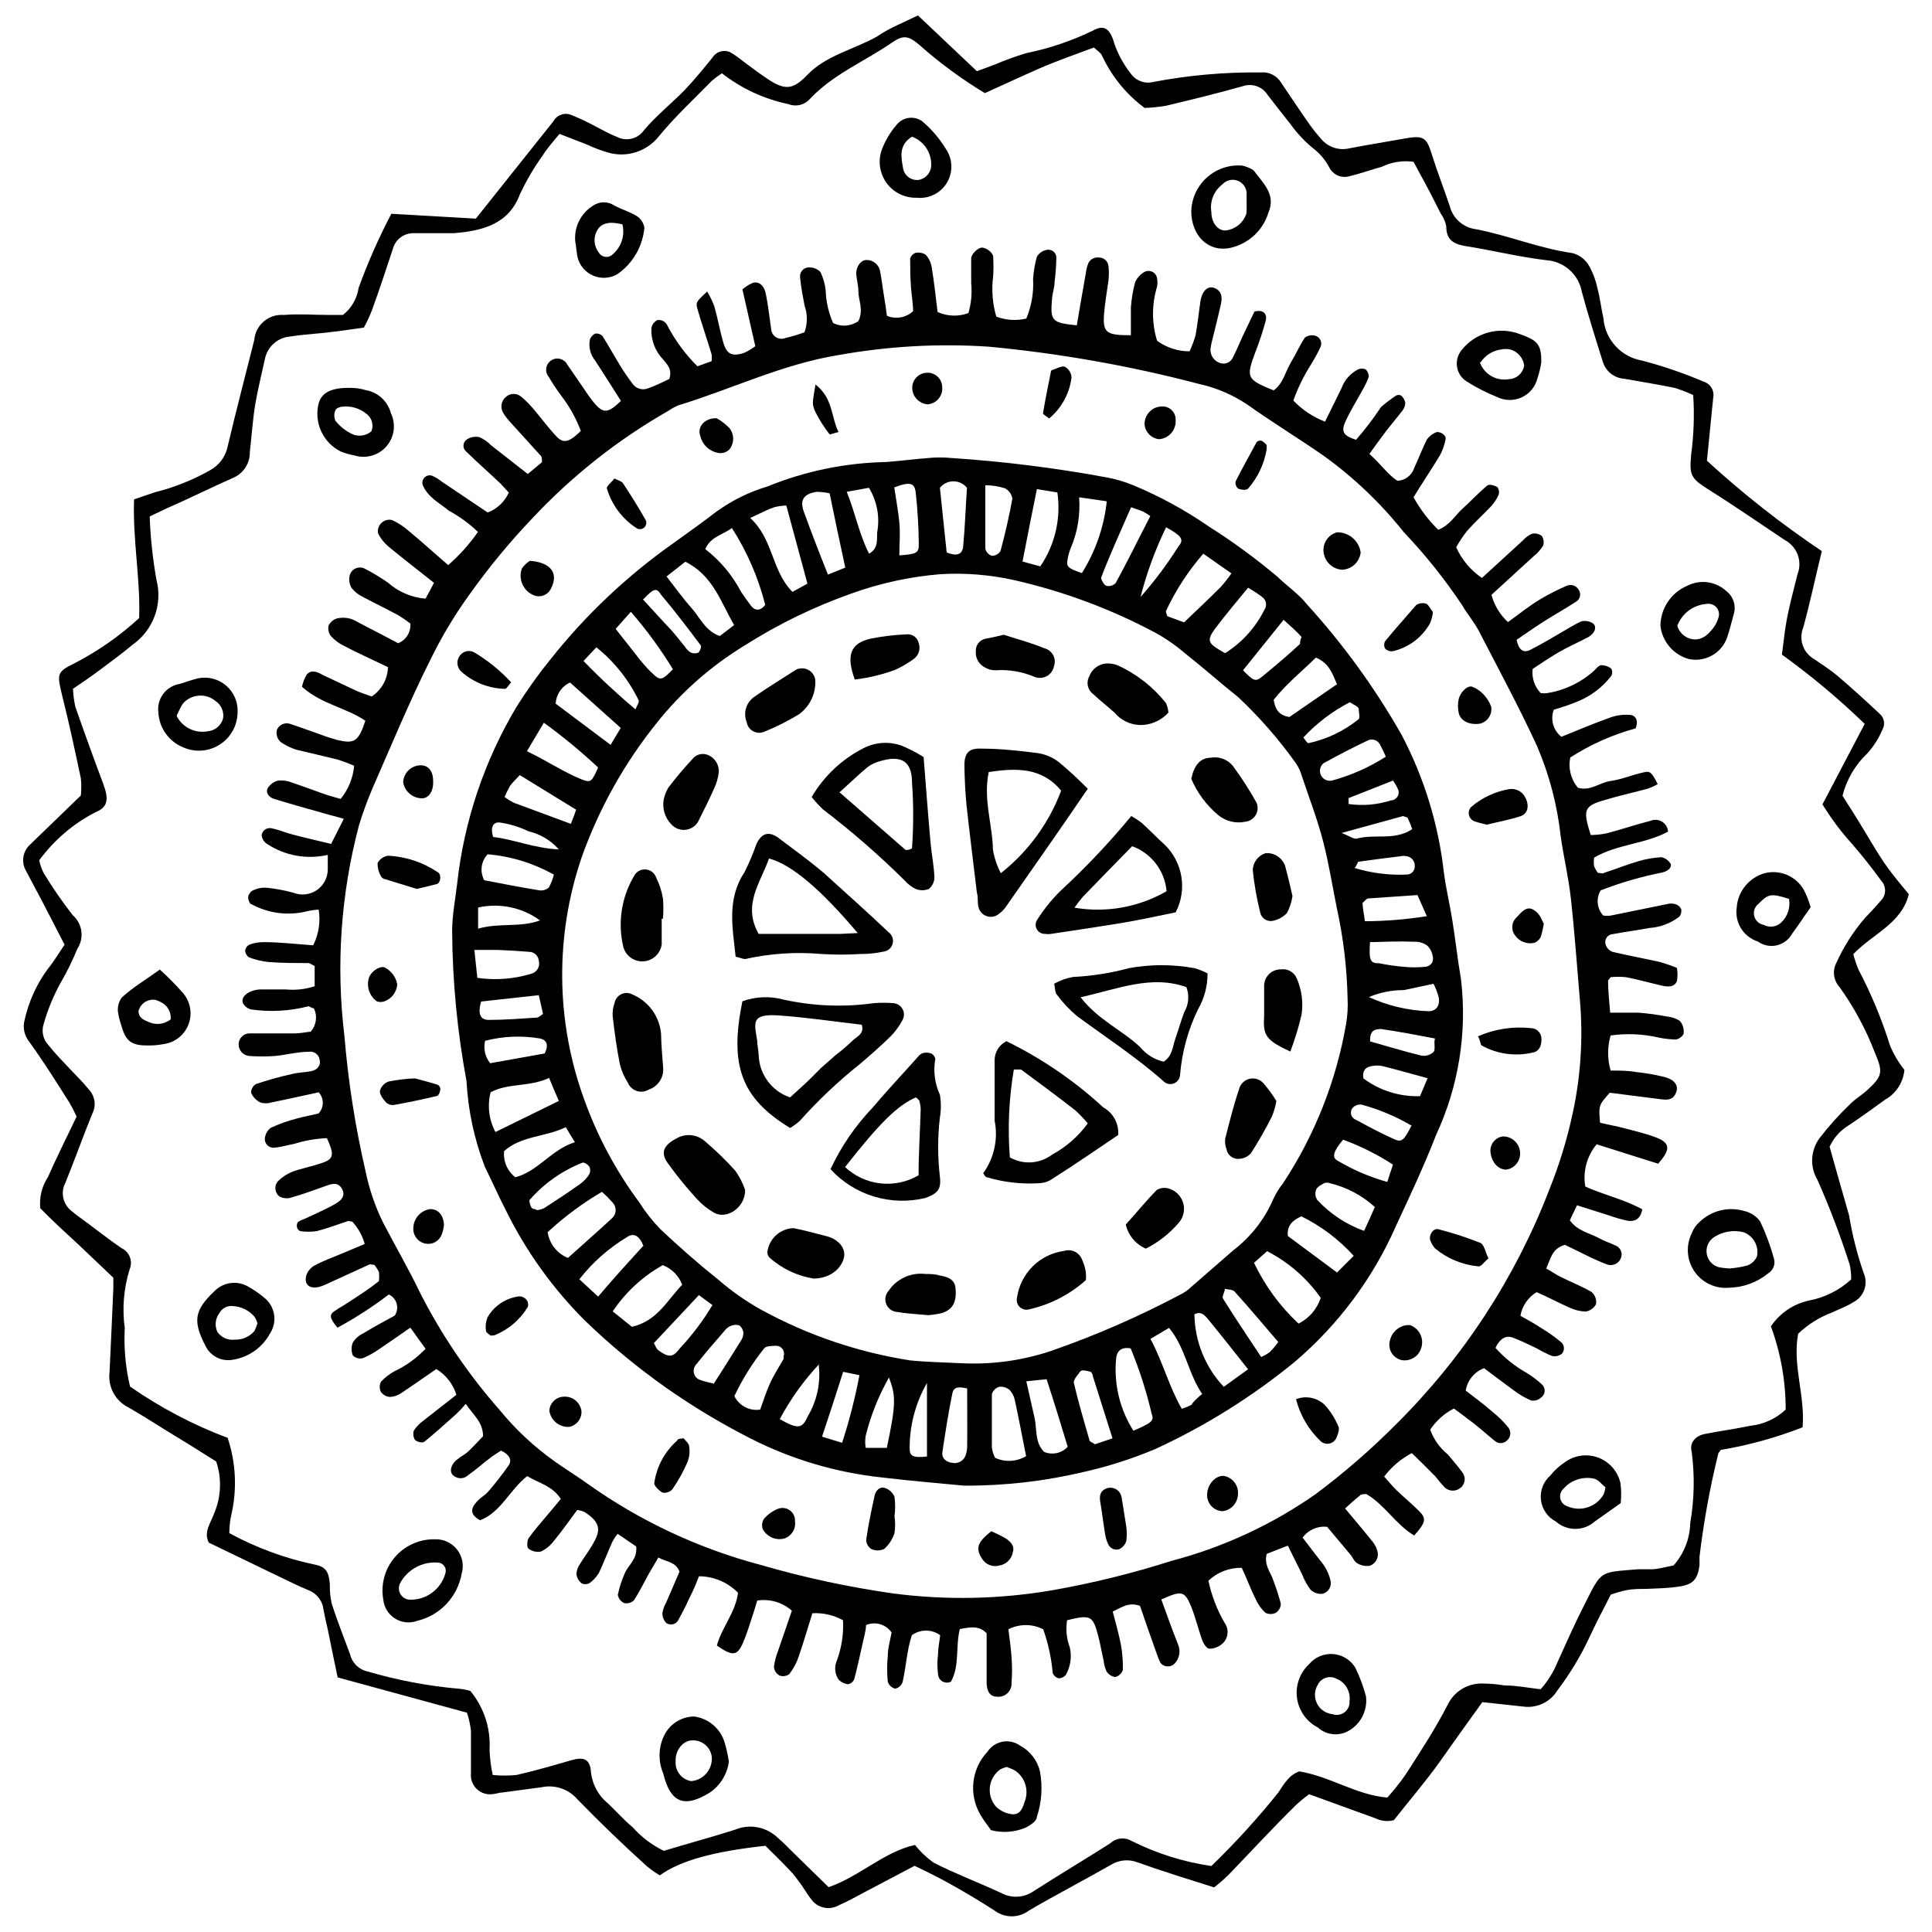 <?xml version="1.0" encoding="UTF-8"?>
<!-- Uploaded to: ICON Repo, www.svgrepo.com, Generator: ICON Repo Mixer Tools -->
<svg width="800px" height="800px" version="1.1" viewBox="144 144 512 512" xmlns="http://www.w3.org/2000/svg">
 <defs>
  <clipPath id="a">
   <path d="m150 148.09h500v503.81h-500z"/>
  </clipPath>
 </defs>
 <g clip-path="url(#a)">
  <path d="m626.8 290.05c-1.734 7.109-3.137 13.77-4.926 20.266-1.277 3.148-0.004 6.75 2.965 8.398 2.07 1.398 4.199 2.801 6.156 4.422 3.805 3.246 7.559 6.66 11.195 10.078l0.004-0.004c1.164 1.055 1.445 2.773 0.672 4.144-0.98 2.32-2.34 4.457-4.031 6.324-3.203 3.035-5.473 6.918-6.551 11.195 1.23 2.016 2.633 4.086 3.918 6.215 2.406 3.863 4.59 7.781 7.109 11.531 1.961 2.856 4.254 5.598 6.551 8.34-1.902 7.781-9.516 10.469-14.723 15.898 0.363 1.371 0.812 2.715 1.344 4.031 3.406 6.465 6.219 13.23 8.398 20.207 0.969 2.312 2.25 4.477 3.805 6.438-0.289 3.281-2.172 6.211-5.039 7.84-3.246 2.352-6.492 4.703-9.852 6.941-2.168 1.324-3.887 3.277-4.926 5.598 1.68 6.047 3.414 12.09 5.148 18.137h0.004c0.844 5.195 2.137 10.309 3.859 15.281 1.324 2.953 0.059 6.426-2.852 7.836-1.68 1.062-3.582 1.734-5.598 2.688-3.316 1.25-6.344 3.152-8.902 5.598-1.566 8.34 1.902 16.457 1.176 24.797v0.004c-7 2.727-14.258 4.734-21.664 5.988-0.391 0.559-0.617 0.727-0.672 0.953-2.223 9.012-3.883 18.152-4.981 27.371v2.238c-0.449 3.582-1.625 5.039-5.094 5.598s-5.988 0.504-9.012 0.672c-1.734 0-3.527 0-5.262 0.336h-0.004c-1.402 0.305-2.789 0.695-4.141 1.176-1.793 3.582-3.805 7.277-5.598 11.195v0.004c-2.344 5.027-5.215 9.797-8.566 14.219-1.895 3.078-5.43 4.746-9.012 4.254l-10.859-1.176c-3.75 5.148-7.5 10.469-11.195 15.676-3.695 5.207-7.727 9.852-12.258 15.617l-0.004-0.004c-1.633 0.414-3.356 0.238-4.871-0.5-5.598-2.016-11.195-4.086-17.578-6.383h0.004c-1.258 0.91-2.457 1.898-3.586 2.965-5.934 5.824-11.699 12.094-17.633 18.25-1.246 1.242-2.574 2.402-3.973 3.473-6.887-2.184-13.602-4.254-20.207-6.606-2.336-0.93-4.973-0.703-7.109 0.613-7.223 4.141-14.609 7.949-21.777 12.148-2.688 2.016-6.383 2.016-9.07 0-3.359-2.184-6.828-4.254-10.355-6.269-3.527-2.016-7.055-3.805-10.859-5.598l-13.379 7.055c-2.184 1.176-4.422 2.406-6.719 3.414-2.539 1.434-5.754 0.68-7.387-1.738-0.461-0.59-0.891-1.207-1.289-1.844-1.078-1.691-2.258-3.32-3.527-4.871-2.352-2.574-4.926-5.039-7.223-7.332-13.715 1.512-22.391 3.863-27.988 7.836-1.199-0.707-2.344-1.512-3.414-2.406-6.215-5.598-12.484-11.645-18.473-17.801v-0.004c-2.352-2.68-5.973-3.879-9.461-3.133l-10.469 1.398c-0.727 0-1.512 0.336-2.238 0.391v0.004c-1.59 0.293-3.227-0.184-4.406-1.289-1.184-1.105-1.77-2.703-1.582-4.312v-11.195c-0.195-1.617-0.555-3.211-1.062-4.758l-34.262-9.348c-0.84-3.918-1.734-8.34-2.633-12.762-0.391-1.68-0.785-3.414-1.121-5.148l0.004-0.004c-0.227-2.301-1.715-4.285-3.863-5.148-3.023-1.23-5.934-2.742-8.902-4.141l-17.629-8.512c-1.457-2.801 0.504-5.207 1.398-7.727 1.875-4.363 2.074-9.266 0.559-13.77-3.305-2.07-6.887-4.367-10.523-6.551-3.637-2.18-8.508-5.371-12.707-7.777-3.508-1.719-5.531-5.477-5.039-9.352 0.391-7.559 0.672-15.059 1.008-22.391v-2.633l-9.234-8.785c-3.137-2.91-6.156-5.598-10.133-9.629-0.293-2.894 0.418-5.801 2.016-8.23 2.352-5.316 4.926-10.469 7.613-16.066-0.57-1.262-1.207-2.496-1.906-3.691-3.527-5.598-7.055-11.195-10.805-16.348h0.004c-1.199-1.602-1.59-3.668-1.066-5.598 1.105-4.918 3.219-9.551 6.215-13.602 1.566-1.902 2.856-4.086 4.367-6.324l-6.047-11.703-4.254-8.004c-1.234-2.273-0.746-5.098 1.176-6.828l13.434-12.988c0.168-1.527 0.168-3.066 0-4.59-1.566-7.391-3.137-14.723-4.981-22.055-1.344-5.598-1.398-6.102 3.305-8.398h-0.004c6.223-3.207 11.984-7.238 17.133-11.98 0.391-10.188-1.734-20.602-1.344-31.461 2.016-0.672 3.863-1.344 5.598-1.902 5.133-1.285 10.066-3.262 14.664-5.879 2.402-1.367 4.082-3.719 4.59-6.438 2.184-9.293 4.644-18.586 6.996-27.988h0.004c0.324-4.004 3.832-6.984 7.836-6.66 3.973-0.336 8.062 0 12.035 0h3.641c2.242-1.773 3.727-4.336 4.141-7.168 2.445-6.738 5.344-13.301 8.676-19.648l22.391 1.289 20.602-25.863c0.98-1.73 3.144-2.394 4.926-1.512 2.106 0.855 4.16 1.828 6.16 2.914 1.793 0.895 3.527 1.961 5.598 2.742 2.539 1.387 5.719 0.609 7.332-1.793 3.246-3.805 7.223-6.996 10.746-10.578 2.574-2.742 4.926-5.598 7.332-8.566h0.004c0.527-0.871 1.391-1.484 2.387-1.695s2.039-0.004 2.875 0.578c1.289 0.785 2.465 1.793 3.695 2.688 1.23 0.895 3.191 2.406 4.871 3.527 5.262 3.695 7.332 3.527 11.195-0.391 4.981-5.324 12.312-6.777 18.582-10.305 3.191-2.238 7.109-3.75 10.859-5.598l15.617 14.777 4.703-1.734c2.773-1.191 5.617-2.219 8.512-3.078 6.066-1.238 11.949-3.231 17.52-5.934 2.688-1.512 4.141-0.727 5.262 2.07 0.977 3.402 2.613 6.578 4.816 9.348 1.336 1.883 3.695 2.75 5.934 2.184 9.387-1.789 18.934-2.633 28.492-2.519 2.016-0.207 3.984 0.695 5.148 2.352 2.574 3.75 5.039 7.559 7.613 11.195 1.004 1.426 2.09 2.789 3.246 4.086 1.824 2.191 4.738 3.144 7.504 2.465 4.926-0.953 9.91-1.734 14.891-2.633 4.981-0.895 5.598 0 6.996 4.477 1.398 4.477 3.191 9.012 4.703 13.547v0.004c0.844 3.234 3.57 5.625 6.883 6.047 8.621 1.625 16.793 5.094 25.582 6.324h0.004c1.684 0.438 3.156 1.473 4.141 2.91 1.164 1.938 1.996 4.059 2.465 6.269 0.727 2.688 1.062 5.598 1.625 8.117h-0.004c0.457 5.633 4.672 10.242 10.246 11.195 5.578 1.465 11.039 3.336 16.344 5.598 1.773 0.539 2.856 2.324 2.519 4.144-0.559 5.598-1.121 11.195-1.68 16.793 9.527 8.746 19.711 16.754 30.453 23.957zm-472.41 81.953c0.25 1.164 0.645 2.293 1.176 3.359 2.359 3.879 4.938 7.617 7.727 11.195 2.547 2.234 3.07 6 1.23 8.848-1.246 3.019-2.684 5.953-4.309 8.785-1.988 3.535-3.547 7.293-4.648 11.199-0.633 1.957-0.141 4.109 1.289 5.598 1.734 2.184 3.637 4.141 5.598 6.215 1.961 2.07 3.527 3.582 5.148 5.598v-0.004c1.598 1.738 1.934 4.293 0.84 6.383-2.465 6.047-4.644 12.203-7.109 18.25-1.348 2.535-0.688 5.668 1.566 7.445 1.344 1.176 2.801 2.129 4.199 3.191 3.023 2.238 5.988 4.59 9.125 6.719v-0.004c2.102 0.988 3.043 3.465 2.129 5.598-1.57 5.051-2.012 10.383-1.289 15.621-0.273 5.188 0.195 10.391 1.398 15.449 8.023 5.59 16.711 10.16 25.863 13.602 2.211 6.609 2.543 13.703 0.953 20.488-0.332 1.566-0.5 3.16-0.504 4.758 7.023 3.828 14.566 6.617 22.391 8.285 3.191 0.559 3.973 1.902 4.254 5.262-0.059 1.75 0.109 3.5 0.504 5.207 1.457 4.535 3.246 8.957 4.871 13.434 0.555 2.266 2.363 4.008 4.644 4.481 7.965 2.34 16.141 3.879 24.406 4.59 0.949 0.094 1.887 0.281 2.801 0.559 3.602 4.359 5.422 9.918 5.094 15.562 0.074 2.262 0.355 4.508 0.84 6.719 2.086 0.199 4.184 0.199 6.269 0 4.926-1.121 9.742-2.519 14.555-3.918 3.305-0.953 4.981-0.336 5.207 3.137v-0.004c0.336 3.273 1.969 6.277 4.531 8.34 2.184 2.07 4.199 4.367 6.492 6.269h0.004c2.32 2.617 5.137 4.746 8.285 6.269 6.438-1.961 12.762-3.637 18.863-5.598 3.805-1.59 8.188-0.801 11.195 2.016 1.156 0.988 2.258 2.035 3.305 3.137l10.301 10.078c8.285-2.856 14.609-9.348 22.895-11.195v-0.004c1.41 1.793 3.07 3.375 4.926 4.703 5.598 2.856 11.922 5.262 17.855 8.004 2.699 1.5 6.016 1.348 8.566-0.391 6.719-4.309 13.66-8.453 20.434-12.762 1.52-1.426 3.801-1.676 5.598-0.617 6.652 3.332 13.797 5.582 21.16 6.66 6.316-6.113 12.246-12.617 17.742-19.48 1.512-2.297 2.969-4.758 5.598-5.598 8.117 1.344 15.004 6.215 23.289 6.941 1.723-1.918 3.332-3.938 4.812-6.047 3.918-6.102 7.949-12.203 11.195-18.586l0.004 0.004c1.668-3.453 5.176-5.633 9.012-5.598 2.023 0 4.047 0.168 6.043 0.504 3.191 0 6.438 0.672 9.574 1.008 1.922-2.168 3.457-4.648 4.535-7.336 2.297-5.039 4.535-10.133 7.055-15.059 4.703-9.293 3.863-8.508 14.273-9.406h3.75c1.23 0 3.918-0.672 5.598-1.008v0.004c2.758-3.09 4.324-7.059 4.422-11.195 1.082-6.254 1.215-12.633 0.391-18.922-0.672-2.406 1.008-4.309 3.637-4.758 3.918-0.785 7.894-1.289 11.812-2.129h0.004c3.543-0.352 6.867-1.867 9.457-4.309 0.004-7.527-1.324-14.992-3.918-22.055 2.356-3.492 5.965-5.938 10.078-6.832 4.18-0.789 8.055-2.727 11.195-5.598 0.023-1.316-0.109-2.633-0.391-3.918-2.441-7.609-5.281-15.082-8.512-22.391-2.113-3.496-1.891-7.926 0.562-11.195 2.461-3.184 5.152-6.176 8.059-8.957 1.398-1.398 3.191-2.465 4.644-3.805 3.973-3.637 4.086-4.758 1.902-9.852l0.004-0.004c-2.367-6.156-5.508-11.988-9.348-17.352-1.59-1.715-1.949-4.238-0.898-6.328 1.961-4.359 4.547-8.414 7.672-12.035 1.398-1.457 2.801-2.91 4.086-4.477 1.461-1.355 1.609-3.617 0.336-5.152-2.519-3.414-5.148-6.828-7.949-10.02-2.91-3.223-5.516-6.707-7.781-10.41l11.195-21.328c-6.863-6.641-14.195-12.777-21.945-18.363 0.449-3.137 0.727-6.383 1.344-9.574 0.617-3.191 1.793-7.836 2.801-11.754 1.336-3.418-0.109-7.297-3.359-9.012-7.055-4.703-13.492-9.18-20.375-13.492-4.59-2.91-4.926-3.75-4.477-9.012h-0.004c0.723-5.285 0.91-10.629 0.562-15.953-1.617-0.746-3.281-1.383-4.984-1.902-4.422-0.895-8.902-1.625-13.324-2.406h0.004c-2.586-0.176-4.805-1.902-5.602-4.367-1.961-6.215-3.918-12.426-5.598-18.641-0.832-4.606-4.68-8.062-9.348-8.398-7.223-0.84-14.332-2.633-21.496-3.75-3.246-0.559-5.094-1.68-5.094-5.262-0.242-1.211-0.738-2.356-1.453-3.359-1.793-3.582-3.637-7.164-5.598-10.691-0.559-1.121-1.176-2.184-1.625-3.023-2.891-0.406-5.832 0.062-8.453 1.344-2.91 0.785-5.598 1.793-8.676 2.519-2.043 0.523-4.176-0.426-5.152-2.297-0.91-1.746-2.144-3.305-3.637-4.59-2.566-1.996-4.828-4.352-6.719-6.996-2.016-2.574-4.086-5.148-6.047-7.727h0.004c-1.391-2.188-4.102-3.137-6.551-2.293-6.773 1.902-13.602 3.582-20.434 5.207v-0.004c-1.852 0.316-3.719 0.504-5.598 0.562-4.801-3.562-8.645-8.254-11.195-13.66-0.391-1.008-1.625-1.734-2.238-2.352-5.207 1.961-9.965 3.582-14.555 5.598s-9.516 4.309-14.332 6.492v0.004c-6.16-3.719-11.969-7.992-17.352-12.766-2.91-2.465-4.254-2.742-7.391-0.559-7.223 4.981-15.562 8.34-21.719 14.945-1.414 1.555-3.648 2.07-5.598 1.289-6.43-1.336-12.461-4.133-17.633-8.172-0.922 0.594-1.801 1.246-2.633 1.957-4.758 4.871-9.797 9.516-14.105 14.777-3.211 4.035-8.547 5.719-13.492 4.258-1.918-0.566-3.789-1.277-5.598-2.129l-7.223-2.801c-1.625 2.016-3.137 3.637-4.367 5.598l0.004 0.004c-2.352 3.254-4.394 6.723-6.102 10.355-2.969 8.004-9.965 9.738-17.523 10.355h-4.535-6.047 0.004c-2.621-0.082-4.945 1.66-5.598 4.199-1.848 5.598-3.695 11.195-5.598 16.402v-0.004c-0.602 1.516-1.293 2.992-2.074 4.426-3.918 0.559-7.391 1.062-11.195 1.457-3.805 0.391-5.598 0.449-8.23 0.895l0.004-0.004c-3.406 0.23-6.223 2.746-6.832 6.106-0.84 3.918-1.848 7.836-2.519 11.812-0.672 3.973-0.953 8.508-1.457 12.762h0.004c0.051 2.84-1.57 5.449-4.144 6.66-5.988 2.633-11.867 5.598-17.801 8.172l-4.59 2.184c0.207 5.633 0.805 11.246 1.793 16.793 0.828 3.184 0.66 6.543-0.48 9.625-1.145 3.082-3.203 5.742-5.902 7.617-2.688 2.297-5.598 4.367-8.34 6.438-2.742 2.07-4.871 3.469-7.391 5.207 0.07 1.602 0.273 3.191 0.617 4.758 2.406 6.887 4.871 13.715 7.445 20.543 1.457 4.031 1.23 6.102-2.297 7.5v0.004c-5.812 3.031-10.848 7.363-14.723 12.648z" fill-rule="evenodd"/>
 </g>
 <path d="m264.95 513.64c-0.887-2.848-2.777-5.273-5.316-6.832-3.305 2.238-6.324 4.422-9.406 6.438-0.832 0.562-1.797 0.891-2.797 0.953-0.977-0.031-1.883-0.504-2.465-1.289-0.449-0.859-0.449-1.883 0-2.742 1.027-1.09 2.215-2.016 3.527-2.742 3.106-1.473 5.914-3.5 8.285-5.988-1.289-1.734-2.519-3.527-4.031-5.598-2.856 2.016-5.598 3.863-8.117 5.598-1.41 1.012-2.93 1.855-4.535 2.519-0.926 0.199-1.891-0.074-2.574-0.73-0.465-1.109-0.465-2.359 0-3.469 0.664-1.051 1.617-1.887 2.742-2.406 2.801-1.68 5.598-3.246 8.34-4.703h0.004c0.625-0.93 0.816-2.086 0.512-3.164-0.301-1.078-1.062-1.969-2.082-2.434-4.293 3.281-8.844 6.223-13.602 8.789-2.016-2.406-2.238-3.359-0.895-4.309 1.344-0.953 2.574-1.566 3.805-2.406 2.742-1.793 5.598-3.637 8.062-5.598v-0.004c0.098-0.836 0.098-1.684 0-2.519-0.348-0.625-0.738-1.227-1.176-1.793-0.617 0-1.176-0.336-1.566 0l-11.645 5.316c-2.352 1.062-4.086 0.84-4.758-0.391-0.672-1.23 0-3.637 2.184-4.812 2.184-1.176 5.039-2.238 7.613-3.305l5.598-2.352v0.004c-0.617-2.211-1.75-4.246-3.305-5.934-0.559 0-1.121-0.336-1.512 0-2.633 0.84-5.207 1.848-7.894 2.519l0.004-0.004c-1.469 0.227-2.957 0.227-4.426 0-0.445-0.211-0.758-0.629-0.836-1.117-0.098-0.477 0.027-0.969 0.332-1.344 0.84-0.504 1.793-0.785 2.688-1.23 2.465-1.176 4.981-2.238 7.332-3.637 1.23-0.727 2.574-1.902 1.68-3.695-0.895-1.793-2.297-1.68-3.863-1.121-3.305 1.176-6.66 2.406-10.02 3.359h0.004c-0.953 0.199-1.941 0.062-2.801-0.395-0.602-0.473-0.984-1.168-1.059-1.93s0.168-1.52 0.668-2.102c1.059-1.051 2.312-1.887 3.695-2.461 2.352-0.895 4.812-1.344 7.223-2.129 3.918-1.176 4.199-2.129 2.07-6.828h-0.004c-2.945 0.121-5.863 0.629-8.676 1.512-1.734 0.336-3.414 0.84-5.148 1.008-0.645 0.094-1.301-0.086-1.805-0.504-0.5-0.418-0.801-1.027-0.828-1.68 0.027-1.211 0.605-2.344 1.57-3.078 2.289-1.047 4.668-1.891 7.106-2.519 1.902-0.504 3.863-0.84 5.598-1.289h0.004c1.449-1.582 1.449-4.012 0-5.598-4.199 0.895-8.34 1.848-12.539 2.688-0.949 0.305-1.965 0.305-2.914 0-1.105-0.527-1.98-1.445-2.461-2.574-0.012-0.941 0.477-1.816 1.285-2.297 3.086-1.047 6.227-1.922 9.406-2.629 1.68-0.449 3.469-0.449 5.207-0.785 1.734-0.336 2.688-1.625 2.238-3.191-0.254-1.297-1.492-2.164-2.801-1.957-3.023 0-5.988 0.84-9.012 1.121v-0.004c-2.254 0.168-4.519 0.168-6.773 0-1.59-0.113-2.828-1.426-2.856-3.019-0.031-1.59 1.215-2.906 2.801-2.969h12.09c1.457 0 2.91-0.336 4.199-0.449 1.523-1.703 1.855-4.164 0.84-6.211-0.672 0-1.176-0.617-1.512-0.504-4.898 1.254-9.996 1.539-15.004 0.84-0.941-0.195-1.758-0.785-2.238-1.625-0.559-1.344 0.504-2.352 1.625-2.969v0.004c0.906-0.445 1.898-0.691 2.91-0.73h6.773c2.586 0.242 5.195-0.043 7.668-0.84v-5.371c-0.84-0.391-1.289-0.785-1.734-0.785-3.527 0-7.055 0-10.578-0.281-1.746-0.195-3.457-0.609-5.098-1.23-0.598-0.406-0.973-1.07-1.004-1.793 0.094-0.719 0.562-1.332 1.23-1.621 1.184-0.426 2.434-0.633 3.695-0.617 4.254 0 8.453 0.504 13.098 0.84 1.469-2.922 1.977-6.231 1.457-9.461-1.059 0.059-2.106 0.207-3.137 0.449-4.93 1.227-10.141 0.57-14.609-1.848-0.504 0-0.953-1.176-0.953-1.793v0.004c0.066-0.73 0.457-1.387 1.062-1.793 1.086-0.582 2.301-0.871 3.527-0.84 2.5 0.227 4.973 0.676 7.391 1.344 2.027 0.809 4.324 0.57 6.144-0.637 1.82-1.207 2.934-3.227 2.981-5.41v-3.973c-5.57 1.273-11.422 0.199-16.18-2.969-0.777-0.516-1.273-1.363-1.344-2.293 0.098-0.637 0.473-1.199 1.023-1.535 0.551-0.332 1.223-0.406 1.832-0.203 1.734 0.336 3.359 1.062 5.039 1.512 3.359 0.895 6.773 1.68 10.523 2.574l3.359-6.66-4.703-1.289c-4.59-1.289-9.18-2.574-13.77-3.973-1.23-0.391-2.352-1.512-1.68-2.856 0.617-1.027 1.629-1.754 2.797-2.016 1.262-0.113 2.527 0.078 3.695 0.562 2.856 0.953 5.598 2.016 8.508 3.023 1.398 0.504 2.856 0.84 4.309 1.289l0.004-0.004c2.043-2.508 3.289-5.566 3.582-8.789-1.352-0.59-2.734-1.113-4.141-1.566-3.637-0.953-7.332-1.734-11.195-2.688-1.199-0.383-2.344-0.91-3.418-1.566-1.422-0.68-2.137-2.297-1.68-3.809 0.684-1.422 2.387-2.023 3.809-1.344 2.633 0.84 5.207 1.848 7.836 2.742v0.004c1.41 0.539 2.852 1.008 4.312 1.398 4.535 1.062 5.598 0.449 7.445-5.094-5.039-3.469-11.645-4.367-16.793-9.012h-0.004c0.234-1.125 0.652-2.203 1.234-3.191 1.121-1.398 2.742-0.84 4.141 0l8.902 4.199c1.344 0.617 2.801 1.062 4.199 1.566 2.625-1.73 4.238-4.637 4.309-7.781-3.973-1.902-7.836-3.637-11.586-5.598-1.363-0.645-2.582-1.559-3.586-2.688-0.57-0.793-0.773-1.789-0.559-2.742 0.438-0.875 1.203-1.539 2.129-1.848 1.914-0.48 3.945-0.137 5.598 0.949 3.582 1.902 7.164 3.695 10.691 5.598 2.109-0.828 3.43-2.941 3.246-5.203-1.066-0.844-2.188-1.609-3.359-2.297-3.078-1.68-6.269-3.191-9.406-4.871h0.004c-1.125-0.543-2.106-1.352-2.856-2.348-0.602-1.055-0.742-2.312-0.395-3.473 0.254-0.727 0.789-1.316 1.488-1.633 0.699-0.316 1.496-0.336 2.207-0.047 2.238 1.125 4.391 2.418 6.438 3.863 2.766 2.426 6.242 3.898 9.91 4.199l2.238-4.199c-4.254-3.359-8.23-6.438-12.09-9.629-1.137-0.961-2.07-2.141-2.746-3.469-0.207-1.094 0.203-2.211 1.066-2.914 0.738-0.633 1.742-0.863 2.688-0.613 1.582 0.738 3.055 1.699 4.363 2.856 3.469 2.856 6.773 5.879 10.469 9.07v-0.004c2.992-2.586 5.644-5.539 7.894-8.789-2.293-2.203-4.875-4.086-7.668-5.598-2.519-2.07-5.598-3.582-6.941-6.773-0.246-0.676-0.102-1.434 0.379-1.973 0.477-0.535 1.215-0.77 1.914-0.602 0.93 0.371 1.797 0.883 2.574 1.512l12.316 8.285c2.492-0.941 4.504-2.836 5.598-5.262-0.953-1.008-1.848-2.129-2.91-3.078-2.742-2.574-5.598-5.094-8.285-7.727-0.516-0.379-0.82-0.984-0.82-1.625s0.305-1.242 0.82-1.621c0.988-0.656 2.195-0.895 3.359-0.672 1.16 0.492 2.207 1.215 3.078 2.125l9.797 7.668 3.75-3.137c0-0.895 0-1.512-0.449-1.848l-7.613-8.398v0.008c-0.871-0.902-1.641-1.898-2.293-2.969-0.738-1.375-0.41-3.082 0.781-4.086 1.176-1.066 2.969-1.066 4.144 0 1.336 1.121 2.555 2.379 3.637 3.75 1.793 2.129 3.469 4.367 5.316 6.383 1.848 2.016 3.137 2.465 6.773-1.121h0.004c-1.254-3.359-3.008-6.512-5.207-9.348-1.184-1.605-2.285-3.266-3.301-4.981-0.539-0.652-0.773-1.496-0.648-2.332 0.125-0.832 0.602-1.57 1.305-2.035 0.699-0.461 1.566-0.605 2.383-0.391 0.812 0.211 1.5 0.762 1.887 1.508l4.703 6.828-0.004 0.004c0.816 1.27 1.711 2.488 2.688 3.637 2.238 2.519 3.527 2.352 6.828-0.84-2.238-3.527-4.535-7.164-6.828-10.691-1.285-1.559-1.797-3.617-1.398-5.598 0.246-0.684 0.746-1.246 1.398-1.566 0.695-0.098 1.398 0.129 1.906 0.613 1.625 2.574 3.078 5.207 4.644 7.781 1.055 1.719 2.195 3.383 3.414 4.984 0.938 1.273 2.629 1.738 4.086 1.117 2.07-0.727 4.086-1.734 5.598-2.465 0.84-2.688-0.617-3.863-1.68-5.207v0.004c-2.102-2.207-3.215-5.18-3.078-8.227 0.148-0.953 0.754-1.77 1.625-2.184 0.938-0.113 1.859 0.293 2.406 1.062 2.117 4.141 4.875 7.918 8.172 11.195l3.75-1.344c0.086-0.613 0.086-1.234 0-1.848-1.23-4.086-2.633-8.117-3.805-12.203-0.449-1.68 0-1.902 2.633-4.422h-0.004c0.762 1.242 1.398 2.555 1.906 3.918 0.895 3.137 1.457 6.383 2.352 9.516 0.895 3.137 2.297 3.918 5.598 2.801 1.023-0.48 2-1.062 2.91-1.734-1.121-4.926-2.238-9.797-3.414-15.059 0.859-0.762 1.844-1.367 2.91-1.793 1.848-0.336 2.856 1.176 3.191 2.574 0.727 3.191 1.008 6.438 1.512 9.684v0.004c0.039 0.895 0.516 1.715 1.273 2.195 0.758 0.48 1.703 0.559 2.531 0.211 1.707-0.402 3.391-0.906 5.039-1.512 0.816-2.301 0.816-4.809 0-7.109-0.449-2.465-0.953-4.926-1.176-7.445-0.078-0.633 0.105-1.27 0.504-1.766 0.402-0.496 0.988-0.809 1.625-0.867 1.199-0.098 2.387 0.332 3.246 1.176 0.734 1.516 1.207 3.144 1.398 4.816 0.09 3.008 0.754 5.973 1.961 8.73 2.156 1.098 4.746 0.906 6.715-0.504 1.457-2.91 0-5.598 0-7.781 0-1.512-0.391-3.023-0.559-4.535-0.168-1.512 0.84-3.75 2.574-3.863v0.004c1.859-0.105 3.492 1.234 3.75 3.078 0.449 2.184 0.672 4.477 1.062 6.719 0.391 2.238 0.504 3.359 0.727 4.981h0.004c2.356 0.992 5.07 0.508 6.941-1.23 0-1.902-0.391-4.141-0.559-6.324s-0.227-4.871-0.227-7.617c0.211-0.691 0.727-1.246 1.398-1.508 0.945-0.199 1.93-0.02 2.746 0.504 0.828 0.926 1.371 2.074 1.566 3.301 0.672 3.918 1.062 7.949 1.566 11.867 2.582 1.168 5.519 1.27 8.172 0.281 0.75-2.578 1-5.277 0.73-7.949v-6.773c0.398-1.129 1.25-2.043 2.352-2.519 1.121-0.504 3.305 1.008 3.469 2.238 0.113 1.754 0.113 3.512 0 5.262-0.465 3.586-0.18 7.227 0.84 10.691 2.543 0.953 5.309 1.129 7.949 0.504 1.383-3.309 1.996-6.887 1.793-10.465 0.133-2.008 0.469-3.996 1.008-5.934 0.625-1.039 1.703-1.723 2.91-1.848 0.633-0.039 1.254 0.207 1.688 0.672 0.434 0.469 0.637 1.102 0.551 1.734-0.039 2.019-0.188 4.039-0.449 6.047 0 1.512-0.559 2.969-0.672 4.477-0.559 6.047 0 6.438 6.551 7.109 0.785-4.59 1.566-9.238 2.406-13.883 0.082-0.746 0.25-1.477 0.504-2.184 0.375-1.262 1.605-2.066 2.91-1.902 1.332-0.035 2.457 0.969 2.578 2.293 0.137 1.23 0.137 2.469 0 3.695-0.391 3.023-0.953 5.988-1.176 9.012-0.391 5.039 0.727 5.598 7.109 5.598v-7.391 0.004c0.172-2.25 0.547-4.481 1.117-6.66 0.516-1.117 1.355-2.055 2.406-2.688 0.656-0.379 1.453-0.41 2.137-0.086 0.68 0.324 1.16 0.961 1.281 1.707 0.141 0.742 0.141 1.5 0 2.238-1.43 4.672-1.43 9.664 0 14.332 2.496 1.836 5.519 2.816 8.621 2.801 0.625-1.359 1.148-2.762 1.566-4.199 0.559-2.969 0.84-5.934 1.289-8.957 0.449-3.023 2.07-4.254 3.695-3.637 1.625 0.617 2.297 2.016 1.734 4.367-0.727 3.191-1.512 6.383-2.297 9.516v-0.004c-0.203 0.738-0.352 1.484-0.449 2.242-0.152 1.82 1.07 3.473 2.856 3.859 1.27 0.297 2.57-0.363 3.078-1.566 0.953-1.793 1.68-3.637 2.574-5.598s2.184-4.477 3.137-6.551c2.406-0.617 3.359 0.617 3.023 2.297-0.801 2.984-1.773 5.918-2.91 8.789-2.352 6.383-2.129 6.941 4.981 9.797 2.519-1.793 3.078-4.926 4.59-7.445 1.512-2.519 2.297-4.477 3.695-6.551 0.777-0.555 1.762-0.738 2.688-0.504 0.613 0.16 1.125 0.582 1.406 1.152 0.281 0.566 0.297 1.23 0.051 1.816-0.754 1.594-1.594 3.144-2.519 4.644-1.91 3.012-3.488 6.223-4.703 9.574 2.348 2.469 5.215 4.379 8.395 5.598 1.512-3.078 2.969-5.934 4.367-8.844v-0.004c0.781-2.148 2.34-3.926 4.367-4.981 0.656-0.305 1.414-0.305 2.07 0 0.523 0.516 0.809 1.227 0.785 1.961-0.418 1.164-0.945 2.289-1.566 3.356-1.566 2.856-3.305 5.598-4.644 8.566-1.344 2.969 0 3.805 2.856 4.758h-0.004c2.391-2.742 4.598-5.641 6.606-8.676 1.258-1.094 2.582-2.106 3.977-3.023 0.43-0.25 0.965-0.25 1.398 0 0.539 0.488 0.91 1.137 1.062 1.848 0.004 0.754-0.25 1.484-0.727 2.07-1.512 2.016-3.191 3.918-4.703 5.934-1.512 2.016-2.633 3.582-4.086 5.598 2.91 2.519 4.981 5.598 7.445 7.109 2.031-0.086 3.793-1.426 4.422-3.359 1.176-2.519 2.129-5.094 3.359-7.559v0.004c0.57-0.801 1.344-1.441 2.238-1.848 1.062-0.559 2.969 0.617 2.742 1.734-0.273 1.465-0.762 2.879-1.453 4.199-2.184 3.637-4.59 7.164-7.055 11.195 1.762 3.172 3.969 6.074 6.551 8.621 3.191-1.289 4.477-3.863 6.438-5.598 1.961-1.734 4.254-4.254 6.606-6.156 0.449-0.391 1.902 0 2.633 0.449l-0.004-0.004c0.422 0.582 0.547 1.328 0.336 2.016-0.516 1.148-1.215 2.207-2.07 3.137-2.07 2.184-4.309 4.199-6.324 6.492-1.074 1.352-2.031 2.793-2.856 4.309 1.477 3.289 3.844 6.098 6.828 8.117l10.805-9.906c0.668-0.758 1.488-1.367 2.406-1.793 0.918-0.219 1.883-0.012 2.633 0.562 0.527 0.77 0.652 1.75 0.336 2.629-0.664 1.043-1.496 1.973-2.465 2.742l-11.195 10.242v0.004c0.75 2.769 2.262 5.269 4.367 7.219 3.078-2.184 5.598-4.309 8.734-6.156h-0.004c2.172-1.27 4.414-2.41 6.719-3.414 1.195-0.59 2.641-0.148 3.301 1.008 0.359 0.531 0.473 1.191 0.312 1.812-0.16 0.621-0.578 1.141-1.148 1.434-2.742 1.793-5.598 3.359-8.398 5.148-2.801 1.793-4.926 3.305-7.223 4.871 0.559 2.633 1.734 3.695 3.805 2.574 3.359-1.734 6.606-3.695 9.852-5.598 1.121-0.617 2.184-1.289 3.305-1.793 1.121-0.504 3.527 0 3.805 1.23 0.281 1.23-0.785 2.297-1.848 2.91-2.688 1.398-5.598 2.688-8.062 4.141-2.465 1.457-4.644 2.969-6.606 4.254l0.004 0.008c-0.285 2.34 0.496 4.68 2.129 6.383 0.594 0.086 1.199 0.086 1.793 0 4.66-0.758 9-2.859 12.48-6.047 0.504-0.559 1.176-1.289 1.793-1.344 0.949 0.004 1.875 0.316 2.629 0.895 0.34 0.609 0.34 1.352 0 1.961-2.481 3.207-5.82 5.652-9.625 7.051-1.848 0.727-3.75 1.344-5.598 1.902l-0.004 0.004c-0.953 2.57-0.137 5.465 2.016 7.164 4.367-1.734 8.508-3.527 12.762-5.039h0.004c1.641-0.621 3.394-0.887 5.148-0.781 1.734 0 2.574 1.344 1.793 3.582-6.144 1.676-11.996 4.281-17.355 7.723-0.578 2.836 0.16 5.785 2.016 8.008 3.305 1.008 5.598-1.344 8.734-1.793 3.137-0.449 5.598-1.625 8.789-2.297 1.566-0.391 2.07 0 3.637 3.137-0.801 0.469-1.645 0.863-2.519 1.176-3.863 1.062-7.836 1.902-11.645 3.078-5.598 1.566-5.598 2.801-3.582 9.238 1.41-0.016 2.816-0.164 4.199-0.449 3.863-1.008 7.668-2.297 11.586-3.305l0.004 0.004c1-0.441 2.156-0.367 3.094 0.203 0.934 0.566 1.535 1.559 1.605 2.648-6.102 3.305-13.492 3.305-19.594 6.887h0.004c-0.117 0.762-0.117 1.535 0 2.297 0.254 0.621 0.594 1.203 1.008 1.734 0.672 0 1.23 0.336 1.625 0 3.137-1.008 6.156-2.238 9.293-3.137h-0.004c1.934-0.559 3.926-0.898 5.934-1.008 0.934 0.215 1.754 0.777 2.297 1.57 0.672 0.84-0.336 2.07-2.016 2.465v-0.004c-5.594 1.109-11.082 2.703-16.402 4.758-1.277 2.125-1.004 4.836 0.672 6.664 0.684 0.109 1.383 0.109 2.07 0l14.836-3.023c0.715-0.195 1.469-0.195 2.184 0 0.68 0.184 1.254 0.652 1.566 1.285 0.16 0.707-0.004 1.445-0.449 2.016-2.289 1.773-5.059 2.828-7.949 3.023-3.246 0.617-6.492 1.008-9.684 1.625-0.645 0.027-1.246 0.348-1.625 0.871-0.383 0.523-0.504 1.191-0.336 1.816 0.262 0.926 0.949 1.676 1.848 2.012 4.141 1.008 8.34 1.734 12.539 2.688 1.543 0.434 3.059 0.957 4.535 1.57 0.199 1.164 0.199 2.359 0 3.523-0.727 1.68-2.465 1.512-3.973 1.176-3.191-0.727-6.324-1.625-9.516-2.238-1.359-0.137-2.731-0.137-4.09 0-0.391 0.559-0.672 0.785-0.672 0.953 0 2.742 0.336 5.598 0.559 8.453h7.5 0.004c2.516 0.195 5.023 0.531 7.5 1.008 1.238 0.098 2.43 0.5 3.473 1.176 0.754 0.902 1.117 2.07 1.008 3.246 0 0.672-1.344 1.625-2.07 1.68-1.508-0.031-3.008-0.199-4.481-0.504-4.203-0.973-8.547-1.164-12.82-0.562-0.871 3.039-0.871 6.258 0 9.293 2.297 0 4.535 0 6.719 0.391v0.004c2.508 0.254 4.996 0.684 7.445 1.285 2.856 0.727 3.918 2.297 3.191 4.141-0.727 1.848-2.016 2.129-4.422 1.734l-13.156-1.676c-2.91 3.305-2.969 3.305-2.574 7.949 2.07 0.504 4.309 0.895 6.438 1.457 2.129 0.559 5.598 1.398 8.004 2.297 4.199 1.512 4.422 3.191 0.953 7.109l-16.289-5.148v-0.004c-2.594 3.109-3.699 7.199-3.023 11.195 4.758 2.184 10.242 3.359 15.113 6.047-0.504 2.688-2.07 3.305-3.918 3.023v-0.004c-1.711-0.371-3.394-0.859-5.039-1.453l-8.34-2.633c-0.672 1.398-1.289 2.633-1.902 3.973 2.016 2.856 5.207 3.359 7.781 4.758 1.289 0.727 2.742 1.176 4.141 1.848v0.004c0.723 0.227 1.312 0.766 1.602 1.465 0.293 0.703 0.258 1.496-0.09 2.172-0.703 1.43-2.426 2.027-3.863 1.344-1.398-0.504-2.742-1.176-4.141-1.793l-6.719-3.301c-3.527 1.008-3.75 3.695-4.981 6.269 1.512 0.84 2.688 1.68 3.973 2.297 2.688 1.344 5.598 2.465 8.117 3.973 0.883 0.809 1.305 2.008 1.121 3.191-0.562 1.043-1.574 1.77-2.746 1.957-1.492-0.051-2.961-0.414-4.309-1.062-2.969-1.289-5.598-2.742-8.676-4.086-2.277 1.367-3.848 3.656-4.312 6.269 1.902 1.062 3.863 2.129 5.598 3.305 1.73 1.027 3.379 2.188 4.926 3.469 0.543 0.344 0.906 0.91 0.992 1.547 0.086 0.637-0.113 1.277-0.543 1.758-0.746 0.578-1.715 0.785-2.633 0.559-1.387-0.582-2.731-1.254-4.027-2.016-2.07-1.008-4.086-1.961-6.215-2.801-2.129-0.84-3.695 0.504-4.703 2.688 2.367 2.637 5.148 4.867 8.23 6.606 1.512 0.91 2.918 1.98 4.199 3.191 0.441 0.473 0.66 1.113 0.594 1.758-0.062 0.641-0.402 1.227-0.93 1.602-0.711 0.652-1.68 0.941-2.633 0.785-1.613-0.691-3.133-1.574-4.535-2.633-2.633-1.902-5.207-3.863-7.949-5.934-2.566 0.965-4.422 3.227-4.867 5.934 2.297 1.793 4.703 3.527 7.055 5.598h-0.004c1.566 1.242 2.996 2.648 4.254 4.199 0.801 1.051 0.656 2.539-0.336 3.414-0.449 0.453-1.066 0.711-1.707 0.711-0.641 0-1.254-0.258-1.707-0.711-2.352-1.902-4.535-3.973-6.887-5.598-1.121-0.953-2.406-1.793-3.805-2.856-2.531 1.305-4.688 3.231-6.269 5.598 0.934 2.594 2.559 4.879 4.703 6.606 1.289 1.566 2.633 3.078 3.805 4.703 1.004 1.254 0.805 3.082-0.445 4.086-1.195 1.02-2.949 1.02-4.144 0-0.879-0.922-1.699-1.891-2.461-2.91-2.07-2.129-4.199-4.199-6.324-6.269h-0.004c-2.871 1.508-5.375 3.629-7.332 6.215 1.23 1.344 2.129 2.519 3.191 3.527 2.016 1.961 4.141 3.695 6.047 5.598 1.902 1.902 1.961 2.91-1.289 6.492-4.812-2.856-7.836-8.172-12.652-10.973-0.785 0-1.398 0-1.734 0.391-1.344 1.062-2.633 2.238-3.918 3.414 2.574 3.078 4.981 5.934 7.332 8.844v0.004c0.617 0.793 1.055 1.711 1.289 2.688 0.32 1.543-0.539 3.09-2.016 3.637-1.184 0.211-2.402-0.031-3.414-0.672-0.785-0.449-1.176-1.566-1.848-2.352l-6.102-7.277c-2.519-0.285-5 0.805-6.496 2.856 1.902 2.519 3.75 4.871 5.598 7.277 0.848 1.242 1.453 2.625 1.793 4.086 0.188 0.75 0.066 1.543-0.332 2.207-0.398 0.66-1.047 1.137-1.797 1.32-1.176 0.129-2.348-0.281-3.188-1.121-0.914-1.215-1.648-2.551-2.184-3.973l-3.805-7.668-5.598 2.184c-0.785 2.91 0.953 4.703 1.68 6.828h-0.004c0.801 2.09 1.492 4.219 2.07 6.383-0.023 0.973-0.527 1.871-1.344 2.406-0.863 0.422-1.875 0.422-2.742 0-1.094-1.008-1.969-2.227-2.574-3.582-1.344-2.688-2.406-5.598-3.695-8.34v-0.004c-3.281-0.066-6.461 1.16-8.844 3.418 0.836 3.934 2.289 7.715 4.309 11.195 1.266 1.766 0.945 4.211-0.727 5.598-0.926 0.777-2.094 1.211-3.301 1.23-0.672 0-1.512-1.23-1.848-2.07-1.121-3.078-1.848-6.269-3.078-9.293-1.68-3.973-2.519-4.086-7.836-1.68 1.457 3.973 2.856 7.949 4.422 11.867h-0.004c0.734 1.645 0.449 3.562-0.727 4.926-0.477 0.594-1.199 0.938-1.961 0.938-0.758 0-1.48-0.344-1.957-0.938-0.238-0.449-0.445-0.918-0.617-1.398-1.68-4.644-3.305-9.348-4.812-13.715-3.023-1.062-4.812 0.391-7.223 1.512 0.785 3.078 1.625 5.934 2.184 8.844 0.391 2.199 0.559 4.43 0.504 6.66-0.324 0.914-1.078 1.605-2.016 1.848-0.938-0.133-1.773-0.66-2.293-1.453-0.414-0.906-0.676-1.867-0.785-2.856-0.504-2.238-0.895-4.477-1.457-6.66-1.398-5.316-2.016-5.598-8.23-4.086l0.004-0.004c-0.402 2.43-0.152 4.922 0.727 7.223 0.559 2.473 0.18 5.066-1.062 7.277-0.465 0.574-1.164 0.906-1.902 0.895-0.703-0.18-1.281-0.676-1.57-1.344-0.344-3.969-1.191-7.883-2.519-11.641-2.898-1.488-6.336-1.488-9.234 0 0.336 2.574 0.672 4.981 0.84 7.445 0.168 2.254 0.168 4.516 0 6.773 0.059 1.031-0.348 2.035-1.105 2.738-0.758 0.703-1.789 1.035-2.812 0.898-1.734 0-2.688-1.344-2.688-3.805v-12.988c-1.961-2.07-4.309-1.68-7.109-1.121-1.176 4.758 0 9.797-2.352 13.938v0.004c-0.715 0.363-1.566 0.336-2.262-0.074-0.691-0.406-1.125-1.141-1.152-1.941-0.227-1.73-0.227-3.481 0-5.207 0-1.734 0.391-3.414 0.559-5.094-2.234-1.625-5.266-1.625-7.5 0-1.344 4.031-1.512 8.34-2.465 12.484-0.324 0.855-1.062 1.488-1.957 1.68-0.934-0.234-1.676-0.934-1.961-1.848-0.223-2.234-0.223-4.484 0-6.719 0-2.184 0.672-4.367 1.008-6.324-1.512-2.172-4.336-2.992-6.773-1.961 0 1.512-0.559 3.191-0.895 4.871-0.727 3.191-1.398 6.383-2.238 9.516-0.293 0.676-0.902 1.16-1.625 1.289-0.957-0.105-1.848-0.543-2.519-1.234-1.008-1.488-1.18-3.394-0.449-5.035 1.27-3.418 1.82-7.055 1.625-10.695-2.481-1.359-5.293-2-8.117-1.844-1.23 3.918-2.352 7.781-3.637 11.531-0.562 1.656-1.395 3.207-2.465 4.59-0.738 0.555-1.707 0.703-2.574 0.391-0.863-0.457-1.434-1.32-1.512-2.297 0.188-1.477 0.562-2.926 1.121-4.309l3.637-10.578c-2.504-2.227-5.871-3.211-9.18-2.688-0.391 1.289-0.785 2.633-1.23 3.973-0.785 2.406-1.512 4.812-2.519 7.164-1.566 3.582-2.742 3.695-6.941 0.785 1.23-4.758 4.926-8.676 5.598-13.996-2.731-2.781-6.461-4.356-10.355-4.363-0.559 1.398-1.062 2.801-1.734 4.141-1.176 2.519-2.352 4.981-3.695 7.391-0.277 0.586-0.801 1.016-1.43 1.18-0.625 0.16-1.293 0.035-1.82-0.34-0.664-0.715-1.023-1.656-1.008-2.633 0.172-0.984 0.512-1.93 1.008-2.797l3.527-8.172c-1.062-2.688-3.527-2.574-5.598-3.75l-2.465 4.199c-1.344 2.406-2.519 4.871-4.031 7.164l0.004-0.004c-0.684 0.656-1.648 0.93-2.574 0.73-0.887-0.41-1.512-1.227-1.68-2.184 0.398-1.926 1-3.801 1.789-5.598 0.895-2.297 3.469-3.805 3.078-7.223l-4.926-3.359c-0.531 0.664-1 1.375-1.398 2.129-1.23 2.742-2.297 5.598-3.582 8.285-0.641 1.062-1.5 1.977-2.519 2.688-0.648 0.336-1.422 0.336-2.07 0-0.762-0.609-1.242-1.496-1.344-2.465 0.086-0.988 0.434-1.934 1.008-2.742 1.062-1.734 2.297-3.305 3.305-5.094 1.848-3.246 2.688-5.598-2.352-8.676h-0.004c-0.562-0.207-1.141-0.355-1.734-0.449-2.016 2.688-4.031 5.598-6.215 8.23v-0.004c-0.891 1.199-2.062 2.16-3.414 2.801-1.16 0.23-2.367-0.055-3.301-0.785-0.449-0.336-0.391-2.07 0-2.688 1.566-2.238 3.414-4.309 5.207-6.438 1.793-2.129 2.238-2.633 3.359-4.031-2.238-3.469-5.598-4.086-8.902-6.047-4.644 3.637-6.941 9.574-12.484 11.699-2.184-1.176-2.742-2.633-1.289-4.422 1.457-1.793 2.297-1.902 3.305-3.023v0.004c1.992-2.285 3.863-4.676 5.598-7.164 0.953-1.512 0-2.856-2.07-3.863-0.785 0.559-1.793 1.121-2.742 1.848-2.016 1.512-3.863 3.191-5.934 4.644-1.137 1.117-2.953 1.117-4.09 0-0.953-0.953-0.504-2.742 0.895-3.918s2.129-1.398 3.078-2.238c0.953-0.84 2.801-2.856 4.031-4.141 0-3.75-2.574-5.598-4.59-8.566h0.004c-0.785 0.945-1.629 1.844-2.519 2.688-2.801 2.519-5.598 5.039-8.508 7.391-0.449 0.336-2.07 0-2.519-0.672v-0.004c-0.375-0.703-0.457-1.527-0.227-2.293 0.68-1.051 1.555-1.965 2.578-2.688zm297.75-104.46c-0.785-9.012-1.398-18.082-2.406-27.094-0.617-5.598-1.902-10.914-2.688-16.402-0.895-8.254-3.004-16.328-6.269-23.961-4.758-10.301-10.133-20.266-15.34-30.34-1.23-2.406-3.078-4.535-4.477-6.941-4.598-6.91-9.785-13.406-15.504-19.422-6.129-7.699-13.289-14.52-21.273-20.266-6.606-4.59-13.492-8.789-20.039-13.434-3.953-2.684-8.379-4.582-13.043-5.598-18.27-4.793-36.898-8.09-55.699-9.855-13.309-0.879-26.676-0.129-39.801 2.242-14.836 2.406-28.27 9.012-42.434 13.324v-0.004c-0.918 0.41-1.797 0.895-2.629 1.457-13.352 7.629-25.484 17.215-35.996 28.438-6.082 6.375-11.695 13.188-16.793 20.375-3.973 5.508-7.457 11.352-10.414 17.465-5.598 11.195-10.188 22.391-15.113 33.586v0.004c-1.387 3.234-2.602 6.543-3.637 9.906-4.836 18.246-6.148 37.242-3.863 55.98 1 12.043 2.871 23.996 5.598 35.77 0.953 4.672 2.496 9.207 4.59 13.492 3.246 6.269 6.828 12.371 9.852 18.695 5.672 11.16 12.727 21.559 20.992 30.957 4.309 5.285 9.316 9.957 14.891 13.883 2.856 2.016 5.879 3.863 8.734 5.934 13.793 9.773 29.227 16.996 45.566 21.328 11.613 3.375 23.457 5.922 35.434 7.613 13.98 1.801 28.148 1.5 42.039-0.898 10.668-1.883 21.199-4.484 31.516-7.777 13.676-3.594 26.602-9.582 38.18-17.691 7.531-5.629 14.641-11.805 21.273-18.473 17.754-17.598 31.586-38.754 40.582-62.082 2.644-6.543 4.723-13.305 6.215-20.207 2.156-9.848 2.816-19.961 1.957-30.004z" fill-rule="evenodd"/>
 <path d="m602.34 485.25c-3.625 0.375-7.168-1.25-9.25-4.238-2.086-2.992-2.379-6.879-0.773-10.148 0.426-1.168 1.137-2.207 2.074-3.023 3.137-3.043 7.676-4.156 11.867-2.91 1.68 0.383 3.172 1.355 4.195 2.742 1.496 3.156 2.711 6.434 3.641 9.797 0.484 1.516-0.145 3.164-1.512 3.977-2.894 2.375-6.5 3.715-10.242 3.805zm0-5.094c1.586-0.113 3.16-0.379 4.699-0.785 1.148-0.422 2.078-1.289 2.574-2.406 0.582-2.754-0.977-5.512-3.637-6.438-2.691-0.641-5.531-0.137-7.836 1.398-1.445 1.004-2.156 2.766-1.816 4.488 0.34 1.723 1.668 3.082 3.383 3.461 0.852 0.141 1.711 0.234 2.574 0.281z" fill-rule="evenodd"/>
 <path d="m259.18 551.93c2.305-0.113 4.519 0.895 5.941 2.711 1.426 1.812 1.879 4.203 1.223 6.414-0.535 2.996-1.93 5.773-4.019 7.992-2.086 2.215-4.773 3.777-7.734 4.488-1.945 0.723-4.113 0.504-5.875-0.59-1.762-1.098-2.922-2.945-3.137-5.008-0.723-4 0.387-8.117 3.019-11.215 2.633-3.098 6.516-4.859 10.582-4.793zm-6.438 16.008c4.328 0.055 8.148-2.82 9.293-6.996 0.188-0.586 0.117-1.227-0.191-1.758-0.309-0.535-0.828-0.914-1.434-1.039-4.312-0.504-8.488 1.73-10.469 5.598-0.395 0.934-0.293 2.004 0.273 2.852 0.562 0.844 1.512 1.352 2.527 1.344z" fill-rule="evenodd"/>
 <path d="m459.7 199.93c0.109-3.434 1.633-6.676 4.207-8.953 2.574-2.277 5.973-3.391 9.398-3.082 0.961 0.242 1.883 0.617 2.742 1.121 0 0 0.391 0.336 0.504 0.559 2.406 3.191 5.598 6.102 3.582 10.805-1.43 4.672-5.254 8.219-10.02 9.293-5.824 1.285-10.414-3.137-10.414-9.742zm14.668-1.453v-2.856c0.117-1.578-0.781-3.059-2.238-3.68-1.453-0.621-3.144-0.246-4.199 0.934-2.242 1.703-3.359 4.5-2.91 7.277 0 2.91 1.734 4.981 3.695 4.926l-0.004 0.004c2.59-0.25 4.789-2.008 5.598-4.481 0.07-0.707 0.09-1.418 0.059-2.125z" fill-rule="evenodd"/>
 <path d="m406.63 629.01c-1.062-1.512-2.016-2.688-2.742-3.973-3.231-5.371-2.5-12.23 1.789-16.797 0.91-1.395 2.352-2.359 3.992-2.668 1.637-0.305 3.332 0.07 4.684 1.047 2.668 1.426 4.586 3.938 5.262 6.883 0.73 4.004 0.441 8.121-0.836 11.98 0 1.176-1.848 2.297-3.078 2.91h-0.004c-2.875 1.18-6.059 1.398-9.066 0.617zm4.254-16.793c-0.617 0.172-1.215 0.398-1.793 0.672-1.535 1.098-2.535 2.793-2.758 4.668-0.227 1.871 0.352 3.754 1.582 5.184 1.223 1.203 2.828 1.938 4.535 2.07 2.184 0 2.633-2.016 3.191-3.582 1.008-2.887 0.008-6.09-2.465-7.894-0.719-0.426-1.488-0.766-2.293-1.004z" fill-rule="evenodd"/>
 <path d="m552.46 240.01c-0.211 1.426-0.547 2.832-1.008 4.199-0.539 2.242-2.074 4.117-4.168 5.09-2.094 0.969-4.519 0.93-6.578-0.109-2.789-1.113-5.469-2.481-8.008-4.086-1.375-0.855-2.312-2.266-2.57-3.863-0.258-1.602 0.191-3.234 1.227-4.477 3.644-4.606 9.844-6.324 15.34-4.254 0.727 0.281 1.457 0.504 2.129 0.84 2.852 1.23 3.691 2.629 3.637 6.66zm-16.289 0c1.121 3.16 4.363 5.055 7.668 4.477 2.082-0.062 3.812-1.629 4.086-3.695-0.305-2.019-1.777-3.664-3.75-4.195-0.738-0.141-1.5-0.141-2.238 0-2.289 0.27-4.34 1.539-5.598 3.469z" fill-rule="evenodd"/>
 <path d="m236.34 246.79c0.953 0 2.688 0 4.422 0.559 3.301 0.512 5.981 2.93 6.832 6.156 1.383 2.887 0.93 6.32-1.156 8.746-2.086 2.426-5.414 3.391-8.473 2.453-1.223-0.234-2.422-0.57-3.582-1.008-4.766-2.328-7.242-7.68-5.934-12.82 0.781-2.742 3.188-4.086 7.891-4.086zm6.102 11.477c0.664-1.688 0.086-3.609-1.398-4.648-1.762-1.426-4.016-2.09-6.269-1.848-0.672 0-1.734 0.449-1.902 0.953-0.371 0.875-0.371 1.867 0 2.742 1.043 1.344 2.359 2.453 3.859 3.246 1.793 1.141 4.121 0.961 5.711-0.445z" fill-rule="evenodd"/>
 <path d="m584.03 309.87c0.035-4.644 2.832-8.824 7.109-10.633 3.43-1.766 7.598-1.184 10.414 1.453 1.777 1.387 2.547 3.703 1.957 5.879-0.617 2.184-1.121 4.367-1.848 6.492h0.004c-1.516 4.102-5.797 6.477-10.078 5.598-4.074-1.113-7.066-4.59-7.559-8.789zm4.477 0h0.004c0.605 2.078 2.484 3.523 4.644 3.586 2.238 0 3.637-1.457 4.871-3.023 0.602-0.793 1.055-1.684 1.344-2.633 0.363-0.945 0.184-2.016-0.465-2.797-0.652-0.777-1.672-1.141-2.672-0.953-3.477 0.254-6.488 2.504-7.723 5.766z" fill-rule="evenodd"/>
 <path d="m573.5 542.35-6.887 4.871h0.004c-2.945 2.598-7.359 2.598-10.301 0-2.18-1.137-3.656-3.277-3.949-5.719-0.289-2.438 0.645-4.867 2.492-6.484 1.098-1.371 2.398-2.559 3.863-3.527 2.57-1.867 5.906-2.316 8.875-1.188 2.973 1.129 5.168 3.684 5.848 6.785 0.219 1.746 0.238 3.512 0.055 5.262zm-4.031-4.199c-0.895-0.672-1.848-2.016-3.023-2.297l0.004 0.004c-2.969-0.656-6.055 0.352-8.062 2.629-0.758 0.656-1.098 1.672-0.887 2.652 0.207 0.977 0.934 1.766 1.895 2.051 3.566 1.559 7.734 0.156 9.629-3.246 0.207-0.582 0.355-1.18 0.445-1.793z" fill-rule="evenodd"/>
 <path d="m186.36 400.95c2.09 1.883 4.074 3.883 5.934 5.992 2.106 2.266 2.762 5.523 1.699 8.426-1.062 2.906-3.664 4.973-6.738 5.344-1.477 0.277-2.977 0.391-4.477 0.336-4.199 0-5.598-1.398-6.719-5.598-0.406-1.18-0.688-2.398-0.84-3.641-0.039-1.242 0.336-2.461 1.062-3.469 3.023-2.742 6.328-4.703 10.078-7.391zm2.91 13.156c0-2.91-1.625-4.367-4.141-5.148-2.012-0.266-3.906 1.004-4.422 2.965 0 1.848 1.457 2.406 2.801 2.969h-0.004c1.918 0.836 4.141 0.531 5.766-0.785z" fill-rule="evenodd"/>
 <path d="m386.98 196.4c-3.184 0.113-6.211-1.375-8.066-3.961-1.859-2.59-2.297-5.934-1.172-8.914 0.898-2.328 2.184-4.484 3.809-6.379 1.613-2.102 4.59-2.566 6.773-1.066 2.519 2.117 4.676 4.633 6.379 7.445 1.801 2.668 1.895 6.137 0.238 8.898s-4.762 4.312-7.961 3.977zm-1.289-16.18c-3.695 2.297-2.856 5.598-2.297 8.734h0.004c0.477 1.738 2.121 2.891 3.918 2.746 2.027-0.285 3.519-2.043 3.469-4.09 0.02-3.285-2.012-6.238-5.094-7.387z" fill-rule="evenodd"/>
 <path d="m506 593.57c0.473 3.867-1.547 7.617-5.039 9.348-2.562 1.23-5.617 0.789-7.727-1.121-2.996-1.547-5.055-4.457-5.512-7.801-0.457-3.34 0.746-6.695 3.219-8.992 1.559-1.852 3.914-2.84 6.328-2.664s4.602 1.5 5.875 3.559c1.207 2.457 2.164 5.023 2.856 7.672zm-4.367 1.289v-0.004c0.363-2.559-1.07-5.031-3.473-5.988-0.879-0.461-1.906-0.543-2.848-0.223-0.941 0.316-1.711 1.004-2.133 1.902-0.887 1.52-0.938 3.387-0.133 4.953 0.805 1.566 2.356 2.609 4.106 2.773 1.07 0.379 2.262 0.195 3.168-0.496 0.902-0.688 1.398-1.785 1.312-2.922z" fill-rule="evenodd"/>
 <path d="m337.16 610.87c-0.449 3.312-2.277 6.285-5.039 8.172-6.773 4.199-10.469 2.742-12.371-5.094-1.285-3.023-1.285-6.438 0-9.461 1.355-3.359 4.606-5.566 8.227-5.598 3.805 0.52 6.957 3.211 8.062 6.887 0.492 1.668 0.867 3.371 1.121 5.094zm-4.535-1.344c-0.348-2.551-2.578-4.422-5.152-4.309-2.465 0-4.59 2.633-4.422 5.598-0.176 2.543 1.621 4.805 4.144 5.203 3.289-0.293 5.719-3.199 5.43-6.492z" fill-rule="evenodd"/>
 <path d="m206.96 332.82c-0.043 3.422-1.789 6.594-4.656 8.461-2.867 1.863-6.477 2.176-9.621 0.832-3.867-1.512-6.496-5.144-6.715-9.293-0.473-3.617 2-6.957 5.598-7.559 1.68-0.504 3.305-1.121 4.981-1.512 2.648-0.523 5.394 0.211 7.43 1.984 2.035 1.773 3.137 4.391 2.984 7.086zm-16.121 0.953h-0.004c1.531 3.004 4.859 4.644 8.176 4.027 2.019-0.148 3.703-1.605 4.141-3.582 0.211-1.762-0.59-3.496-2.07-4.477-2.598-2.129-6.418-1.805-8.621 0.727-0.617 0.895-1.062 2.016-1.625 3.137z" fill-rule="evenodd"/>
 <path d="m205.33 504.4c-2.82 0.371-5.562-1.09-6.828-3.637-3.414-6.551-3.078-9.461 2.238-14.5 2.32-2.457 6.019-3.012 8.957-1.344 1.527 0.852 2.969 1.848 4.309 2.969 2.891 2.273 3.57 6.375 1.57 9.461-2.078 3.863-5.894 6.492-10.246 7.051zm6.887-9.684c-0.16-0.691-0.465-1.34-0.898-1.902-1.43-1.609-3.445-2.574-5.598-2.688-1.504-0.184-2.961 0.602-3.637 1.957-1.059 1.43-1.23 3.332-0.449 4.93 1.031 1.445 2.769 2.219 4.535 2.012 2.012 0.078 3.949-0.766 5.262-2.293 0.316-0.648 0.578-1.324 0.785-2.016z" fill-rule="evenodd"/>
 <path d="m296.46 208.1c-0.414-3.859 1.441-7.609 4.758-9.625 1.691-1.148 3.91-1.148 5.598 0 1.961 1.062 4.199 1.68 6.047 2.856v-0.004c1 0.703 1.684 1.77 1.902 2.969-0.426 4.984-3.051 9.52-7.164 12.371-1.977 1.141-4.379 1.273-6.469 0.355-2.086-0.918-3.617-2.773-4.109-5-0.281-1.68-0.395-3.191-0.562-3.922zm12.484-4.644c-2.969-0.727-5.598-0.672-6.828 1.848-0.91 1.816-0.695 3.996 0.559 5.598 0.367 0.645 1.023 1.078 1.762 1.168 0.738 0.09 1.477-0.18 1.988-0.719 2.266-1.945 3.238-5 2.519-7.894z" fill-rule="evenodd"/>
 <path d="m623.83 384.44c-1.793 2.519-3.246 4.812-4.871 6.941h0.004c-0.844 1.586-2.332 2.731-4.078 3.137-1.75 0.41-3.59 0.039-5.047-1.012-3.781-1.211-6.141-4.969-5.598-8.898 0.262-4.387 3.309-8.109 7.555-9.238 4.031-0.957 8.211 0.871 10.246 4.481 0.758 1.461 1.355 3 1.789 4.59zm-5.598-2.184c-4.926-1.566-5.598-1.398-8.172 1.23-1 0.742-1.465 2.008-1.188 3.219 0.281 1.215 1.25 2.148 2.477 2.379 1.586 0.863 3.555 0.566 4.812-0.727 1.609-1.594 2.34-3.871 1.961-6.102z" fill-rule="evenodd"/>
 <path d="m399.52 537.71c-5.934-0.559-13.938-1.23-21.945-2.184-12.035-1.301-23.738-4.769-34.539-10.246-7.769-3.945-15.25-8.434-22.391-13.434-7.609-5.356-14.797-11.289-21.496-17.746-8.582-8.531-15.695-18.422-21.047-29.277-1.961-3.805-3.695-7.727-5.598-11.586-2.812-7.273-4.453-14.941-4.871-22.727-2.438-13.094-3.715-26.375-3.809-39.691 0-4.309 0.84-8.508 1.344-12.762 1.84-16.57 7.223-32.551 15.789-46.855 2.762-4.394 5.789-8.621 9.066-12.648 9.266-11.652 20.141-21.926 32.301-30.512 3.863-2.801 7.836-5.598 11.531-8.453v0.004c4.094-2.961 8.652-5.211 13.492-6.664 10.016-4.082 20.699-6.281 31.516-6.492 3.75-0.281 7.5-0.785 11.195-1.062 2.012-0.195 4.035-0.195 6.047 0 13.82 0.906 27.578 2.625 41.199 5.148 2.457 0.453 4.859 1.164 7.164 2.129 6.984 2.918 13.645 6.555 19.875 10.859 6.356 4.027 12.434 8.48 18.191 13.32 2.519 2.465 5.598 4.535 7.727 7.223 9.66 10.598 18.109 22.238 25.188 34.707 5.977 11.363 9.773 23.742 11.199 36.5 0.559 4.254 1.566 8.398 2.238 12.652 0.84 5.207 1.398 10.469 2.297 15.617l-0.004-0.004c1.668 14.102-0.621 28.383-6.606 41.258-3.191 8.23-6.941 16.18-10.637 24.125l0.004 0.004c-6.109 13.867-15.277 26.172-26.816 35.992-11.301 9.25-23.734 17.02-37 23.121-6.027 2.539-12.266 4.543-18.641 5.988-10.469 2.508-21.203 3.75-31.965 3.695zm0-32.41v-0.004c7.883 0.316 15.758-0.824 23.23-3.356 11.848-4.129 23.355-9.164 34.426-15.059 0.902-0.477 1.734-1.082 2.465-1.793l11.195-9.742v0.004c4.691-3.594 8.375-8.336 10.691-13.773 0.641-1.379 1.449-2.68 2.406-3.863 8.469-12.812 14.184-27.238 16.797-42.375 0.383-2.234 0.512-4.508 0.391-6.773-0.164-8.059-1.121-16.086-2.856-23.957-1.121-5.598-2.129-11.867-3.637-17.688-1.512-5.82-3.695-11.477-5.598-17.184l-0.004-0.004c-0.336-1.215-0.867-2.367-1.566-3.414-4.516-6.356-9.656-12.242-15.336-17.578-4.703-3.75-9.238-7.781-13.996-11.531-2.484-2.144-5.184-4.019-8.062-5.598-11.777-6.262-24.332-10.93-37.336-13.883-6.391-1.418-12.945-1.945-19.48-1.57-8.027 0.656-15.934 2.371-23.512 5.094-9.973 3.516-19.516 8.152-28.438 13.828-8.91 5.426-16.793 12.379-23.289 20.543-8.535 10.625-15.23 22.602-19.816 35.438-7.172 20.918-6.934 43.668 0.672 64.43 3.492 9.715 8.398 18.863 14.555 27.152 1.613 2.559 3.488 4.941 5.598 7.109 4.926 4.644 10.02 9.125 15.281 13.324l0.004-0.004c3.598 3.133 7.519 5.871 11.699 8.172 12.203 6.641 25.457 11.129 39.184 13.27 4.367 0.445 8.676 0.504 14.219 0.781zm76.805-26.645-0.004-0.004c2.891 6.07 6.898 11.539 11.812 16.121 2.785-1.41 4.898-3.863 5.879-6.828-3.676-5.207-8.551-9.453-14.219-12.371zm-133.51-197.39c6.156 5.598 5.598 13.938 11.195 19.594l3.973-2.184-5.598-20.711c-1.074 0.039-2.144 0.188-3.188 0.449-1.68 0.559-3.191 1.398-6.383 2.852zm-67.512 162.73 16.793-8.23c-0.895-2.07-1.734-4.031-2.574-6.102-5.262 2.465-10.859 1.289-15.508 3.805l0.004 0.004c-0.91 3.547-0.449 7.305 1.285 10.523zm45.344-147.22c2.574 3.305 4.477 5.988 6.606 8.34 2.129 2.352 3.637 6.102 7.5 7.445l3.805-2.91c-3.637-6.269-5.598-13.098-12.93-16.793zm4.141 187.7c-0.887-2.391-2.766-4.289-5.148-5.203-5.324 2.984-9.867 7.188-13.266 12.258l5.094 4.086c6.828-1.566 9.402-7.164 13.32-11.141zm138.1-193.74c-4 4.586-7.336 9.711-9.906 15.227 0 0 0 0.449 0.391 1.344l4.422 1.625c3.582-3.414 6.66-6.324 9.684-9.348 1.039-1.145 1.992-2.359 2.856-3.641zm-168.38 186.63c3.973-3.582 7.949-7.055 11.812-10.637l-0.004 0.004c1.117-1.133 1.117-2.953 0-4.086-0.875-0.988-1.809-1.926-2.797-2.801-5.164 3.039-9.988 6.621-14.387 10.691 0.461 3.066 2.504 5.66 5.375 6.828zm121.42 52.512c-1.062-5.262-1.961-10.133-3.023-15.004-0.23-0.969-0.715-1.855-1.398-2.574-0.762-0.605-1.727-0.887-2.688-0.785-0.93 0.27-1.664 0.984-1.961 1.902v14.219c0.137 0.938 0.418 1.844 0.84 2.688 2.644 1.238 5.734 1.07 8.23-0.445zm-52.059-255.15h-0.004c-1.141-0.238-2.305-0.367-3.469-0.395-3.359 0.559-4.477 2.129-3.414 5.148 2.016 5.598 4.199 11.195 6.438 16.793l4.59-1.848c-1.402-6.379-2.746-12.816-4.144-19.699zm80.496 248.43c4.535-1.961 5.598-2.574 4.871-4.367h-0.004c-1.383-5.965-3.254-11.809-5.598-17.465-2.742-0.449-3.695 0.895-3.863 2.856-0.605 6.66 1.008 13.332 4.594 18.977zm-106.36-239.25c-2.574 1.902-5.598 2.238-7.109 5.598 3.953 3.059 7.199 6.934 9.516 11.363 0.84 1.23 1.68 2.465 2.633 3.695 0.953 1.23 2.406 1.512 3.75-0.281h-0.004c-1.844-7.289-4.871-14.23-8.953-20.543zm136.75 15.844c-3.023 3.695-5.934 7.109-8.621 10.691-2.688 3.582-1.848 4.141 2.519 6.66 4.461-2.793 8.062-6.766 10.414-11.477 0.777-1.098 0.527-2.621-0.562-3.414-1.203-0.891-2.453-1.715-3.75-2.461zm0 207.12c-3.863-4.871-7.109-9.012-10.469-13.098-0.895-1.062-1.902-2.465-3.75-1.457 0.094 7.148 2.871 14.004 7.781 19.199zm-11.98 6.828c-3.918-5.598-4.535-12.426-8.957-17.801l-4.926 2.91c3.305 6.215 4.926 12.707 8.285 18.527v0.004c0.867-0.262 1.711-0.602 2.519-1.008 0.559-0.84 1.289-1.57 2.856-2.914zm-179.13-170.62c5.598 2.688 9.797 5.598 14.723 7.559 2.184 0.785 2.465 0.559 4.141-3.246h0.004c-4.547-4.25-9.352-8.215-14.387-11.867zm135.14-69.469c-1.398 6.828-2.574 12.875-3.805 19.199l4.703 1.289h-0.004c3.918-5.731 5.535-12.723 4.535-19.594zm-2.801 236.45c0.895 3.918 1.512 6.773 2.184 9.684 0.672 2.91 0 6.492 2.519 9.012v0.004c2.164 0.91 4.668 0.375 6.269-1.344-1.793-5.934-3.582-11.754-5.598-17.914zm-125.34-134.35c-5.359-2.992-11.293-4.805-17.41-5.316-1.766 1.855-2.129 4.641-0.895 6.883 4.703 0.895 9.516 1.848 14.387 2.633 0.949 0.207 1.941-0.043 2.688-0.672 0.652-1.133 1.125-2.359 1.398-3.641zm-10.078 80.273c6.047-1.566 9.461-7.277 15.785-9.293-0.953-1.566-1.68-2.688-2.406-3.973-5.598 2.688-11.754 2.238-16.348 6.324h0.004c-0.285 2.672 0.836 5.301 2.965 6.941zm217.76-130.66c-1.398-3.191-2.184-5.598-5.598-7.055-3.637 3.582-7.836 6.941-11.195 11.195 0.449 2.574 1.398 4.141 4.199 4.535zm-68.348-49.539c0.355 4.57-0.395 9.16-2.184 13.379-0.391 0.934-0.672 1.91-0.84 2.91-0.449 2.184 0 2.465 3.75 3.805v0.004c3.617-5.762 5.879-12.27 6.606-19.035zm72.77 201.02c-3.922-4.336-8.633-7.887-13.883-10.469-2.352 1.121-3.805 2.352-3.582 5.207l13.043 9.684zm-232.25-73.668c4.758 0.695 9.613 0.332 14.219-1.062 0.742-0.172 1.383-0.641 1.773-1.293 0.395-0.656 0.5-1.441 0.297-2.18-0.113-1.312-1.203-2.324-2.519-2.352-2.723-0.223-5.469-0.391-8.23-0.504h-6.324c0.281 2.746 0.504 4.871 0.785 7.391zm129.81 108.82c-1.848-0.391-3.527-0.672-3.918 1.289-1.062 5.148-1.848 10.301-2.633 15.449-0.281 1.68 0.84 2.742 2.574 2.969l0.004-0.004c1.535 0.34 3.078-0.527 3.582-2.016 0.238-0.703 0.371-1.438 0.391-2.184 0.059-4.981 0-9.906 0-15.504zm108.04-48.086c-3.391-3.09-7.512-5.266-11.977-6.328-0.473-0.164-0.984-0.164-1.457 0-0.785 0.449-1.848 1.008-2.129 1.734l0.004 0.004c-0.344 0.887-0.242 1.887 0.277 2.688 3.418 3.703 7.684 6.527 12.43 8.227 1.062-2.238 1.902-4.141 2.852-6.324zm-202.53-122.48 2.688-4.477-13.434-12.035c-2.219 1.004-3.688 3.164-3.809 5.598zm39.633 176.17c0.84-2.297 1.566-4.644 2.574-6.887 1.008-2.238 2.406-4.367 3.637-6.551l0.004 0.004c0.023-0.242 0.023-0.488 0-0.73 0.211-0.605 0.129-1.273-0.223-1.809-0.352-0.539-0.93-0.883-1.566-0.934-1.121 0-2.856 0-3.359 0.672-3.117 3.894-5.766 8.141-7.894 12.652 1.246 2.562 4.016 4.016 6.828 3.582zm-30.898-43.273c-1.062-2.856-2.633-3.637-4.367-2.465v0.004c-4.867 2.926-9.152 6.719-12.652 11.195l4.981 4.59c4.312-5.094 8.121-9.238 12.039-13.547zm124.27 50.883c-1.902-6.047-3.527-11.195-5.207-16.457 0-0.504-0.391-1.176-0.785-1.23-0.391-0.055-2.129-0.672-2.574 0-0.449 0.672-1.848 2.129-1.68 2.969 1.176 5.094 2.688 10.133 4.141 15.227 0 0.336 0.727 0.559 1.457 1.062zm68.238-131.49c-0.281 4.871 0 5.598 2.465 5.598h-0.004c2.219 0.457 4.461 0.773 6.719 0.953 1.73 0.168 3.477 0.168 5.207 0 1.344 0 2.519-1.008 2.297-2.465h-0.004c-0.117-1.207-0.648-2.336-1.512-3.188-1.027-0.723-2.269-1.078-3.523-1.008-3.695-0.168-7.445 0-11.645 0.109zm-229.35-38.457c0.785 0.562 1.609 1.07 2.465 1.512l15.113 5.598c0.559-1.457 1.062-2.742 1.398-3.75l-14.945-9.18c-0.895 1.008-1.848 1.848-2.574 2.856-0.551 0.953-1.035 1.945-1.457 2.965zm122.54-81.953c-0.871-1.086-2.188-1.719-3.582-1.719s-2.711 0.633-3.582 1.719c0.617 5.598 1.176 11.531 1.793 17.129 2.406 1.008 4.141 0.727 4.367-1.566 0.5-5.375 0.668-10.578 1.004-15.562zm4.871-0.672v16.793c0.195 0.902 0.859 1.625 1.734 1.906 0.938 0 1.809-0.488 2.297-1.289 1.23-4.59 2.297-9.238 3.137-13.883h-0.004c-0.195-1.184-0.941-2.203-2.016-2.742-1.664-0.52-3.402-0.785-5.148-0.785zm79.043 35.66-10.75 13.379c2.801 2.856 3.305 3.078 4.981 1.734 3.469-2.856 6.773-5.598 10.133-8.734 0-0.281 0-0.953 0.391-1.848-1.23-1.398-2.684-2.684-4.754-4.531zm-40.418-29.836c-2.742 6.324-5.598 12.484-7.949 18.695 0 0.449 0.727 1.902 1.398 2.129 0.895 0.199 1.824-0.074 2.465-0.73 3.078-5.598 5.934-11.477 9.18-17.746-0.582-0.441-1.199-0.836-1.848-1.172-0.895-0.395-1.848-0.672-3.246-1.176zm67.512 66.109c-0.453-1.07-0.957-2.117-1.512-3.137-0.535-1.191-1.93-1.738-3.137-1.23-4.031 1.902-8.004 3.973-11.867 6.102-0.965 0.805-1.227 2.176-0.629 3.277 0.602 1.102 1.895 1.629 3.094 1.258 4.969-1.375 9.703-3.488 14.051-6.269zm10.859 42.266c-1.121-2.465-1.734-3.973-2.465-5.598l-13.043 0.895c-0.449 0-0.785 0.559-1.512 1.176 0 1.398 0.391 3.023 0.617 4.871 5.492-0.035 10.977-0.48 16.402-1.344zm-204.83 113.13c0.391 0.672 0.617 1.512 1.176 1.902 2.633 1.961 3.918 1.961 5.598-0.391 3.328-3.531 6.258-7.418 8.734-11.59l-3.582-2.629zm-6.102-193.8-4.031 4.535c2.352 2.969 4.422 5.598 6.66 8.453h0.004c1.09 1.363 2.289 2.633 3.582 3.805 1.625 1.457 2.238 1.23 4.926-1.566-3.289-5.371-7.016-10.465-11.141-15.227zm69.805-32.973c0.504 3.414 1.062 6.324 1.344 9.293s0 5.598 0 8.734c4.477-0.336 5.207-0.559 5.148-3.023h0.004c-0.039-4.449-0.301-8.898-0.785-13.324-0.223-2.965-1.512-3.246-5.711-1.676zm-13.824 253.2c1.91-5.867 3.441-11.852 4.59-17.914l-4.309-0.895c-1.902 5.934-3.582 11.195-5.598 17.184zm115.59-26.703c-4.141-4.812-7.781-9.18-11.586-13.379-0.504-0.559-1.734-0.504-2.574-0.727 0 0.895-0.84 2.016-0.504 2.574 3.246 5.207 6.719 10.355 10.133 15.508 0.793-0.34 1.547-0.773 2.238-1.289 0.836-0.832 1.602-1.73 2.293-2.688zm-149.69 11.195c2.519-3.973 4.926-7.727 7.277-11.531 0.434-0.625 0.668-1.367 0.672-2.125-0.09-0.738-0.449-1.414-1.008-1.906-0.684-0.25-1.438-0.25-2.125 0-0.715 0.238-1.34 0.688-1.793 1.289-2.633 3.023-5.262 6.102-7.727 9.18h0.004c-0.484 0.609-0.656 1.41-0.469 2.164 0.184 0.754 0.707 1.383 1.418 1.699 1.219 0.441 2.477 0.777 3.75 1.008zm-61.578-101.43c-0.895 3.191-0.281 4.812 1.961 4.871 4.309 0 8.566-0.336 12.82-0.617 0.449 0 0.84-0.449 1.625-0.953-0.281-1.457-0.672-2.969-1.121-4.981zm250.84 20.32c-4.644-1.23-8.23-2.297-11.867-3.191-0.996-0.223-2.027-0.223-3.023 0-1.848 0.281-2.406 1.512-2.129 3.246h0.004c4.32 3.223 9.613 4.883 15 4.703zm-142.75 79.324c-2.738 4.828-4.809 10.008-6.156 15.395-0.191 1.07-0.191 2.172 0 3.246h5.598c2.406-11.531 2.461-13.715 0.559-18.641zm120.36-63.035c-2.633 3.137-3.078 4.758-1.398 5.598 4.098 2.438 8.504 4.32 13.098 5.598l1.512-4.59c-4.144-2.684-8.574-4.898-13.211-6.606zm-211.6-22.84c1.23-2.406 0.391-3.637-1.23-3.973-4.84-0.832-9.801-0.625-14.555 0.617-0.496 2.078 0 4.269 1.344 5.934zm72.773 82.289c-4.117 4.391-7.637 9.305-10.469 14.613 4.758 2.688 5.934 2.633 7.445-0.785 2.469-4.16 3.477-9.027 2.856-13.828zm7.277-231.14c2.297 5.598 3.246 11.195 5.934 16.402 2.519-1.457 2.016-3.695 2.129-5.598 0.766-4.09-0.012-8.316-2.184-11.867zm-54.074 28.438c2.688 2.91 5.094 5.598 7.391 8.004 1.344 1.457 2.519 3.078 3.805 4.59v0.004c0.387 0.641 0.926 1.18 1.566 1.566 0.645 0.281 1.371 0.281 2.016 0 0.449-0.391 0.84-1.566 0.617-1.902-3.414-4.535-6.887-9.125-10.578-13.492-1.125-1.902-1.961-1.566-4.594 1.23zm192.45 105.46c4.981 2.289 10.367 3.566 15.844 3.75 1.902 0 3.023-1.398 2.688-3.527v0.004c-0.316-1.305-0.785-2.562-1.402-3.754-2.969 0.617-5.598 1.23-7.836 1.68-3.191-0.016-6.352 0.613-9.293 1.848zm-208.13-89.062c4.367 4.508 8.961 8.789 13.77 12.82 0.449-1.121 1.062-1.902 0.84-2.406-2.648-5.453-6.473-10.25-11.195-14.051zm-12.426 145.55c0.695-0.074 1.379-0.266 2.016-0.562 3.137-2.016 6.269-4.086 9.348-6.269 1.035-0.707 1.91-1.621 2.574-2.684 0.34-0.652 0.34-1.426 0-2.074-0.336-0.504-1.344-1.176-1.793-1.008-5.356 2.113-10.137 5.469-13.938 9.797-0.281 0 0 1.344 0.336 1.961 0.336 0.613 0.895 0.445 1.457 0.727zm231.92-22.391h-0.004c-4.172-2.449-8.652-4.332-13.32-5.602-0.941-0.109-1.871 0.27-2.465 1.008-0.348 0.52-0.434 1.168-0.238 1.762 0.199 0.59 0.656 1.055 1.246 1.262 3.305 1.793 6.551 3.527 9.91 5.039 2.18 1.062 2.797 0.504 4.867-3.637zm-11.195-22.391c4.59 1.289 9.125 2.688 13.715 3.805h-0.004c1.172 0.215 2.379-0.137 3.246-0.953 0.617-0.727 0-2.238 0.391-3.582-5.039-0.953-9.684-1.848-14.387-2.519-1.285 0.113-2.965 0.113-2.797 3.305zm-17.523-80.5c0.449 0.559 1.008 1.566 1.344 1.512 4.879-1.047 9.445-3.234 13.32-6.383 0.391-0.336 0-1.902 0-2.633 0-0.727-1.457-1.176-2.352-1.848v0.004c-4.609 2.383-8.777 5.547-12.312 9.348zm-36.387-55.699c-2.871 5.914-5.141 12.105-6.773 18.473 3.742-4.231 7.133-8.762 10.133-13.547 1.566-1.734 0.445-2.856-3.359-4.926zm-63.367 226.77c-3.035 5.277-4.621 11.266-4.59 17.355 0 2.07 0.953 2.519 4.59 2.129zm-102.55-122.59c-4.719-3.449-10.699-4.695-16.402-3.414v5.598c5.656-1.621 11.086-0.223 16.402-2.184zm231.14-24.184c-0.301-0.961-0.676-1.895-1.121-2.797 0-0.391-0.84-0.449-1.289-0.672l-16.289 4.477c2.238 0.895 3.246 1.68 3.973 1.512 4.816-1.344 10.023 0.617 14.727-2.519zm-15.227 10.301c4.422 1.352 9.039 1.938 13.66 1.734 0.625 0.039 1.23-0.203 1.664-0.656 0.43-0.453 0.641-1.07 0.574-1.691 0.035-1.281-0.91-2.375-2.184-2.519-0.48-0.109-0.977-0.109-1.457 0-3.695 0.449-7.332 0.895-11.195 1.457-0.109-0.34-0.277 0.559-1.062 1.676zm-210.93-4.926c-2.113-2.41-4.934-4.094-8.059-4.812-2.453-1.188-5.082-1.98-7.781-2.352-1.734 0-2.297 1.512-1.566 3.863 5.43 0.613 10.746 2.965 17.406 3.301zm209.3-13.602v1.566c3.758 0.535 7.586 0.207 11.199-0.953 1.176 0 2.352-1.121 2.016-2.633l-0.004 0.004c-0.352-0.941-0.844-1.828-1.453-2.633z" fill-rule="evenodd"/>
 <path d="m381.05 545.82c0.227 1.484 0.227 2.992 0 4.477-0.527 1.617-1.477 3.066-2.742 4.199-1.082 0.508-2.336 0.508-3.418 0-0.816-0.531-1.316-1.434-1.344-2.406 0.559-3.973 1.398-7.894 2.238-11.754 0.281-1.289 1.344-2.465 2.688-2.016l0.004-0.004c1.16 0.367 2.102 1.23 2.574 2.352 0.227 1.73 0.227 3.481 0 5.207z" fill-rule="evenodd"/>
 <path d="m537.96 362.55c-1.512-0.391-2.465-0.617-3.359-0.953l0.004 0.004c-0.691-0.316-1.184-0.945-1.328-1.688-0.145-0.746 0.078-1.512 0.598-2.062 2.84-2.434 6.281-4.059 9.965-4.703 1.781-0.336 3.566 0.555 4.367 2.184 1.121 2.07 0.785 4.309-1.289 4.981-3.078 1.008-6.269 1.566-8.957 2.238z" fill-rule="evenodd"/>
 <path d="m254.43 379.57-8.34-2.574c-0.449 0-1.062-0.504-1.176-0.895v-0.004c-0.602-1.031-0.891-2.219-0.84-3.414 0.57-1.023 1.582-1.723 2.742-1.902 4.746 0.219 9.34 1.75 13.266 4.422 0.953 0.559 0.727 2.801-0.336 3.078-1.062 0.281-3.301 0.84-5.316 1.289z" fill-rule="evenodd"/>
 <path d="m535.66 418.64c4.379-1.922 9.18-2.676 13.938-2.184 0.766-0.016 1.508 0.277 2.055 0.816 0.547 0.535 0.855 1.27 0.855 2.039 0 1.68-0.449 3.191-2.129 3.582h0.004c-4.66 1.141-9.578 0.48-13.773-1.848-0.277-0.223-0.277-1.289-0.949-2.406z" fill-rule="evenodd"/>
 <path d="m538.46 477.47c-1.008 0.84-2.016 2.297-2.688 2.129-4.215-0.395-8.215-2.051-11.473-4.758-0.488-0.57-0.887-1.215-1.176-1.906-0.672-1.344 0.617-3.527 2.016-3.191v0.004c3.805 0.965 7.547 2.18 11.195 3.637 1.008 0.449 1.285 2.465 2.125 4.086z" fill-rule="evenodd"/>
 <path d="m253.98 429.78c1.344 0.391 3.695 0.953 5.988 1.68h0.004c0.422 0.219 0.699 0.645 0.727 1.121 0 0.672-0.449 1.734-0.84 1.848-3.805 0.895-7.668 1.734-11.531 2.406-0.766 0.078-1.523-0.188-2.07-0.727-0.727-0.84-1.68-2.07-1.566-3.023h-0.004c0.309-1.152 1.168-2.074 2.297-2.465 2.305-0.469 4.644-0.75 6.996-0.84z" fill-rule="evenodd"/>
 <path d="m442.46 548.45c0.195 1.336 0.195 2.695 0 4.031-0.328 0.902-0.988 1.645-1.848 2.07-1.246 0.379-2.574-0.285-3.019-1.512-0.398-0.906-0.664-1.867-0.785-2.852-0.449-2.742-0.785-5.598-1.23-8.172-0.281-1.625 0-2.969 1.68-3.582v-0.004c0.84-0.293 1.766-0.199 2.531 0.254s1.293 1.219 1.441 2.098c0.504 2.856 0.895 5.82 1.23 7.668z" fill-rule="evenodd"/>
 <path d="m523.74 306.18c-0.105 1.039-0.367 2.059-0.781 3.019-2.106 3.758-5.707 6.445-9.91 7.391-0.719 0.074-1.438-0.172-1.957-0.672-0.359-0.625-0.359-1.391 0-2.016 2.633-3.246 5.598-6.492 8.23-9.574l-0.004 0.004c0.801-0.508 1.785-0.629 2.688-0.336 0.617 0.336 1.062 1.398 1.734 2.184z" fill-rule="evenodd"/>
 <path d="m325.18 525.17c0.449 0.617 1.398 1.344 1.457 2.129l-0.004-0.004c0.238 1.457 0.062 2.949-0.504 4.312-1.09 2.492-2.422 4.875-3.973 7.109-0.664 0.695-1.629 1.012-2.574 0.84-0.953-0.504-2.352-1.902-2.184-2.574 0.617-4.336 2.762-8.305 6.047-11.199 0.168-0.559 0.895-0.504 1.734-0.613z" fill-rule="evenodd"/>
 <path d="m487.46 514.81c2.613-1.035 5.594-0.445 7.613 1.512 1.496 1.652 2.707 3.547 3.582 5.598 0.391 0.727 0 1.961-0.391 2.856v-0.004c-0.262 0.84-0.926 1.492-1.77 1.738-0.844 0.25-1.754 0.059-2.43-0.504-3.219-3.031-5.512-6.914-6.606-11.195z" fill-rule="evenodd"/>
 <path d="m279.45 324.82c-0.672 0.727-1.176 1.734-1.625 1.734-4.258-0.098-8.348-1.703-11.531-4.535-1.184-1.031-1.422-2.777-0.559-4.086 0.82-1.332 2.535-1.797 3.918-1.062 3.629 2.164 6.93 4.84 9.797 7.949z" fill-rule="evenodd"/>
 <path d="m274.02 497.96c-0.336-0.336-1.23-0.785-1.23-1.289l-0.004 0.004c-0.188-1.191-0.051-2.41 0.395-3.527 1.75-3.094 4.867-5.172 8.395-5.598 0.73-0.023 1.43 0.285 1.906 0.84 0.445 0.547 0.594 1.281 0.391 1.957-2.039 3.387-5.125 6.019-8.789 7.5z" fill-rule="evenodd"/>
 <path d="m422.03 254.9c-0.617-0.559-1.68-1.062-1.625-1.398 0.617-3.637 1.344-7.277 2.07-10.859 0 0 0-0.559 0.449-0.617 0.449-0.055 2.406-1.176 3.246-0.84 1.066 0.562 1.75 1.648 1.793 2.856-0.523 4.242-2.648 8.125-5.934 10.859z" fill-rule="evenodd"/>
 <path d="m306.82 270.8c1.062 0.559 1.961 0.727 2.297 1.289 2.07 3.137 4.086 6.383 5.934 9.629v-0.004c0.383 0.66 0.273 1.492-0.266 2.031-0.539 0.535-1.371 0.645-2.031 0.266-3.844-2.473-6.664-6.25-7.949-10.637-0.109-0.504 1.344-1.625 2.016-2.574z" fill-rule="evenodd"/>
 <path d="m479.68 261.95v1.062 0.004c-0.625 3.883-2.332 7.508-4.926 10.469-0.449 0.504-1.848 0.336-2.633 0h0.004c-0.551-0.469-0.805-1.195-0.672-1.906 1.793-3.527 3.695-6.996 5.598-10.469 0.367-0.32 0.875-0.426 1.344-0.277 0.492 0.289 0.93 0.672 1.285 1.117z" fill-rule="evenodd"/>
 <path d="m360.11 245.89c4.703 3.695 4.086 8.508 6.102 12.594-1.176 0.281-2.238 0.785-2.406 0.559-1.363-1.754-2.562-3.625-3.582-5.598-1.121-2.352-0.953-2.406-0.113-7.555z" fill-rule="evenodd"/>
 <path d="m499.61 294.98c-2.887-0.207-5.062-2.707-4.871-5.598 0.148-2.055 1.59-3.785 3.582-4.309 3.133-0.062 5.82 2.219 6.269 5.316-0.277 2.562-2.406 4.523-4.981 4.59z" fill-rule="evenodd"/>
 <path d="m539.19 331.31c0.316 2.055-1 4.004-3.023 4.477-2.801 0.391-5.094-0.727-5.598-2.856v0.004c-0.254-1.219-0.254-2.477 0-3.695 0.449-1.848 2.352-3.695 3.582-3.246 1.363 0.535 2.559 1.426 3.469 2.574 0.68 0.816 1.211 1.742 1.57 2.742z" fill-rule="evenodd"/>
 <path d="m516.91 495.16h0.727c2.465 0.848 3.805 3.504 3.023 5.988-0.625 2.25-2.844 3.672-5.148 3.301-1.113-0.223-2.086-0.895-2.691-1.859-0.602-0.965-0.785-2.133-0.5-3.234 0.449-2.25 2.309-3.949 4.59-4.195z" fill-rule="evenodd"/>
 <path d="m284.43 292.63c4.535 0.281 8.004 2.574 5.598 7.332-0.43 0.906-1.215 1.59-2.176 1.891-0.957 0.297-1.996 0.18-2.863-0.324-2.496-1.293-3.648-4.242-2.684-6.887 0.566-0.805 1.289-1.492 2.125-2.012z" fill-rule="evenodd"/>
 <path d="m333.91 254.84c1.27 0.695 2.422 1.586 3.418 2.633 1.289 1.645 1.289 3.953 0 5.598-0.676 0.691-1.613 1.059-2.578 1.008-2.574-0.266-4.68-2.168-5.203-4.703-0.785-2.238 1.176-4.644 4.363-4.535z" fill-rule="evenodd"/>
 <path d="m354.68 547.11c0.309 2.074-0.957 4.055-2.969 4.648-2.234 0.516-4.535-0.543-5.598-2.574-0.301-0.926-0.156-1.941 0.395-2.746 0.996-1.125 2.242-2.008 3.637-2.574 1.051-0.422 2.242-0.281 3.16 0.379 0.918 0.656 1.438 1.738 1.375 2.867z" fill-rule="evenodd"/>
 <path d="m261.65 468.74c-0.102 0.801-0.289 1.59-0.562 2.348-0.594 1.703-2.297 2.754-4.086 2.519-2.039-0.258-3.543-2.031-3.469-4.086 0.023-2.551 1.898-4.711 4.422-5.094 2.125-0.055 3.637 1.566 3.695 4.312z" fill-rule="evenodd"/>
 <path d="m472.07 539.95c-0.039 2.32-1.781 4.254-4.086 4.535-2.328-0.09-4.148-2.039-4.086-4.367 0-2.742 2.297-5.207 4.477-4.981 2.285 0.422 3.879 2.5 3.695 4.812z" fill-rule="evenodd"/>
 <path d="m451.19 260.39c-2.023-0.199-3.633-1.785-3.863-3.805-0.059-1.242 0.379-2.457 1.223-3.371 0.84-0.918 2.012-1.457 3.258-1.5 0.996-0.082 1.98 0.27 2.699 0.969 0.719 0.695 1.102 1.668 1.051 2.668 0.16 2.59-1.781 4.832-4.367 5.039z" fill-rule="evenodd"/>
 <path d="m406.69 549.8c1.324 0.555 2.617 1.191 3.863 1.902 1.23 0.84 2.406 1.961 1.848 3.695-0.328 1.785-1.738 3.172-3.527 3.473-1.746 0.508-3.617-0.199-4.59-1.734-1.793-2.801-1.344-4.367 2.406-7.336z" fill-rule="evenodd"/>
 <path d="m249.28 404.87c-0.156 2.019-1.465 3.766-3.359 4.481-0.668 0.254-1.406 0.254-2.074 0-2.062-1.484-2.867-4.176-1.957-6.551 0.785-1.625 2.91-2.91 4.086-2.406 1.734 0.902 2.953 2.555 3.305 4.477z" fill-rule="evenodd"/>
 <path d="m258.79 351.41c0 2.633-1.457 4.367-3.305 4.141-2.344-0.176-4.266-1.934-4.644-4.254 0.055-1.27 0.625-2.461 1.574-3.305 0.945-0.84 2.195-1.266 3.465-1.172 1.957 0.223 3.019 1.902 2.91 4.59z" fill-rule="evenodd"/>
 <path d="m393.7 246.67c0.164 2.301-1.562 4.301-3.859 4.481-2.289-0.176-4.066-2.074-4.09-4.367-0.008-2.051 1.543-3.773 3.586-3.977 1.105-0.145 2.223 0.195 3.062 0.938 0.836 0.742 1.312 1.809 1.301 2.926z" fill-rule="evenodd"/>
 <path d="m293.39 514.14c2.324-0.172 4.383 1.496 4.703 3.805 0.117 2.035-1.301 3.836-3.305 4.199-2.566 0.117-4.809-1.715-5.203-4.254 0.086-2.055 1.746-3.695 3.805-3.75z" fill-rule="evenodd"/>
 <path d="m553.13 388.8c-0.199 1.211-0.477 2.406-0.84 3.582-0.363 0.633-0.91 1.141-1.566 1.453-2.004 0.496-4.106-0.305-5.262-2.016-1.102-1.473-0.879-3.543 0.504-4.758 1.176-1.289 2.574-3.078 4.422-1.961 1.848 1.121 2.07 2.578 2.742 3.699z" fill-rule="evenodd"/>
 <path d="m543.22 453.96c-2.07 0-3.805-1.68-4.199-4.422h0.004c-0.164-1.004 0.086-2.027 0.684-2.848 0.598-0.82 1.5-1.367 2.504-1.52 2.312-0.074 4.305 1.625 4.594 3.922 0.332 2.328-1.262 4.496-3.586 4.867z" fill-rule="evenodd"/>
 <path d="m353.39 442.93c-13.156-8.004-16.066-16.793-12.652-33.586h0.004c3.488-1.258 7.277-1.414 10.859-0.449 7.863 1.742 15.98 2.066 23.957 0.953 1.734-0.141 3.477-0.141 5.207 0 1.023 0.078 1.938 0.676 2.426 1.582 0.488 0.906 0.48 1.996-0.02 2.894-0.812 1.531-1.828 2.945-3.023 4.199-2.688 2.633-5.598 5.207-8.398 7.559h0.004c-5.676 4.527-10.957 9.527-15.785 14.945-0.805 0.707-1.664 1.344-2.578 1.902zm0-8.117 3.809-3.469c1.457-1.344 2.856-2.801 4.254-4.199l3.918-3.469v-0.004c1.586-1.195 3.102-2.484 4.535-3.859 1.121-1.121 3.246-1.793 2.465-4.254-7.391-0.84-14.723-1.961-22.113-2.465s-6.324 2.07-5.598 6.66c0 1.23 0.336 2.465 0.391 3.75 0.121 5.133 3.43 9.648 8.285 11.309z" fill-rule="evenodd"/>
 <path d="m432.27 353.03c-7.613 11.195-14.723 21.273-21.832 31.461-0.434 0.602-0.965 1.133-1.566 1.566-0.891 0.84-2.164 1.129-3.328 0.754-1.164-0.371-2.031-1.344-2.269-2.543-0.281-1.176 0-2.465-0.391-3.695-0.895-7.727-1.902-15.395-2.742-23.121-0.336-3.469-0.504-6.996-0.559-10.469-0.055-3.469 1.23-4.758 4.477-4.59 4.981 0 9.965 0.559 14.891 1.176 2.031 0.297 3.961 1.109 5.598 2.352 2.691 2.238 5.269 4.613 7.723 7.109zm-23.062 22.391c7.238-5.695 12.773-13.266 16.012-21.887-5.148-6.215-11.922-6.047-19.199-4.926-1.512 7.277 1.008 13.883 1.121 20.602h-0.004c0.371 2.144 1.066 4.223 2.07 6.156z" fill-rule="evenodd"/>
 <path d="m338.95 397.54c-0.785-7.668-2.406-15.227 2.352-22.391 1.223-2.449 2.289-4.973 3.191-7.559 1.457-2.969 3.414-3.359 5.988-1.398 3.973 3.023 8.062 5.934 11.867 9.18 5.598 5.094 11.531 10.355 17.129 15.676 0.961 0.695 1.387 1.914 1.078 3.055-0.312 1.145-1.297 1.977-2.477 2.094-1.949 0.426-3.938 0.633-5.934 0.617-3.504 0.223-7.019 0.223-10.523 0-6.746-0.594-13.543-0.141-20.152 1.344-0.617 0-1.398-0.395-2.519-0.617zm32.355-6.269c-10.078-11.922-17.633-18.191-23.512-19.762-2.238 6.383-7.109 12.316-2.742 19.984h21.551z" fill-rule="evenodd"/>
 <path d="m410.72 419.93c9.348 4.574 17.984 10.473 25.637 17.523 2.644 1.457 4.199 4.32 3.977 7.332-5.598 3.75-11.195 7.668-17.242 11.477-1.008 0.758-2.211 1.207-3.473 1.285-4.758 0.324-9.535-0.207-14.105-1.566-0.391 0-0.672-0.672-0.953-1.062h0.004c2.898-4.023 3.992-9.074 3.019-13.938v-15.844c-0.066-2.199 1.16-4.238 3.137-5.207zm21.551 21.777c-1.012-1.203-2.098-2.344-3.246-3.414-4.758-3.695-9.574-7.277-14.441-10.859h-1.902-0.004c-1.301 7.688-1.66 15.508-1.062 23.285 3.543 2.019 7.945 1.734 11.195-0.727 3.734-2.019 6.969-4.852 9.461-8.285z" fill-rule="evenodd"/>
 <path d="m388.77 344.64c0.617 7.894 1.176 15.34 1.848 22.84 0.281 3.023 0.895 5.988 1.008 8.957v-0.004c0.02 1.215-0.516 2.367-1.453 3.137-1.129 0.469-2.398 0.469-3.527 0-1.109-0.543-2.102-1.305-2.91-2.238-6.793-6.731-14.012-13.012-21.609-18.809-1.094-1.023-2.102-2.125-3.023-3.305 3.242-5.531 8.004-10.02 13.715-12.93 3.648-1.902 7.996-1.902 11.645 0 1.488 0.684 2.93 1.469 4.309 2.352zm-22.391 9.238 17.578 15.34v-0.004c0.219 0.055 0.449 0.055 0.672 0 0.379-0.047 0.742-0.18 1.062-0.395 0.418-5.832 0.418-11.688 0-17.52 0-6.492-3.918-6.941-8.398-5.598h0.004c-1.211 0.301-2.352 0.836-3.359 1.566-2.297 1.902-4.422 3.977-7.336 6.606z" fill-rule="evenodd"/>
 <path d="m364.09 453.85c2.816-6.023 6.598-11.547 11.195-16.348 3.863-4.59 8.004-8.957 11.98-13.434h-0.004c0.309-0.41 0.715-0.734 1.176-0.953 0.691-0.223 1.438-0.223 2.129 0 0.559 0 1.398 1.176 1.289 1.566-0.555 3.207-0.125 6.504 1.23 9.461 0.336 1.984 0.336 4.008 0 5.992-0.617 5.223-0.617 10.504 0 15.73 0.391 3.414-0.672 4.422-3.805 5.598h-0.004c-4.496 1.102-9.203 0.973-13.633-0.363-4.434-1.34-8.422-3.844-11.555-7.25zm3.863-0.559-0.004-0.004c2.582 2.414 5.871 3.93 9.379 4.324 3.512 0.391 7.055-0.359 10.102-2.141 0-5.598 0.391-11.586 0.559-17.352h0.004c-0.004-0.758-0.117-1.516-0.336-2.238 0-0.391-0.559-0.672-0.895-1.062-4.703 1.957-9.574 6.66-18.812 18.469z" fill-rule="evenodd"/>
 <path d="m455.56 385.78c-4.926 1.008-10.02 2.129-15.172 2.969-5.148 0.84-11.922 1.848-17.855 2.742v-0.004c-0.5 0.086-1.012 0.086-1.512 0-0.906 0.059-1.766-0.395-2.227-1.176-0.461-0.781-0.445-1.754 0.043-2.516 1.75-2.754 3.797-5.309 6.102-7.613 6.734-6.207 13.039-12.863 18.863-19.93 1 0.562 1.953 1.199 2.856 1.902 2.016 1.848 3.918 3.805 5.879 5.598 2.394 2.269 3.984 5.254 4.531 8.508 0.543 3.25 0.016 6.594-1.508 9.52zm-26.812-1.23-0.004-0.004c8.398 1.434 17.031-0.109 24.41-4.363-0.461-5.414-4.019-10.066-9.125-11.926-4.309 4.422-8.676 8.844-12.988 13.324-0.816 0.949-1.582 1.938-2.297 2.965z" fill-rule="evenodd"/>
 <path d="m423.37 404.7c1.543-0.879 3.231-1.484 4.981-1.789 5.035-0.25 10.023-1.039 14.891-2.352 5.699-1.035 11.539-1.035 17.242 0 1.219 0.344 2.402 0.812 3.527 1.398 0.023 3.34-0.848 6.629-2.519 9.516-2.641 5.426-4.254 11.289-4.758 17.301-0.023 1.035-0.668 1.957-1.637 2.336-0.965 0.379-2.062 0.141-2.785-0.602-7.223-6.383-15.227-11.586-22.895-17.242h-0.004c-1.973-1.648-3.738-3.527-5.262-5.598-0.559-0.504-0.504-1.625-0.781-2.969zm6.996 3.582c4.703 6.102 11.195 8.789 15.898 13.324 1.566 1.887 3.711 3.203 6.102 3.75 2.352-1.512 2.352-3.918 3.078-5.988 0.727-2.07 1.512-4.758 2.352-7.055 1.215-2.027 1.441-4.5 0.617-6.715-9.293-3.305-18.027 0.445-28.047 2.688z" fill-rule="evenodd"/>
 <path d="m319.75 427.15c0.129 2.508-1.426 4.797-3.809 5.598-0.977 0.59-2.16 0.719-3.242 0.352-1.078-0.367-1.941-1.191-2.356-2.254-0.953-1.48-1.652-3.106-2.07-4.816-0.84-4.141-1.398-8.398-1.902-12.652v0.004c-0.086-1.234 0.086-2.477 0.504-3.641 0.207-1.012 0.887-1.863 1.824-2.297 0.941-0.43 2.027-0.387 2.934 0.113 4.25 1.805 7.156 5.812 7.555 10.414 0.059 3.133 0.336 6.156 0.562 9.18z" fill-rule="evenodd"/>
 <path d="m341.47 459.34c0 4.812-4.926 7.894-8.23 6.047-1.738-0.996-3.305-2.262-4.644-3.75-2.703-2.945-5.227-6.047-7.559-9.293-2.07-2.801-1.23-4.812 2.07-6.551h0.004c2.434-1.527 5.586-1.25 7.723 0.672 2.863 2.426 5.559 5.043 8.062 7.836 1.086 1.555 1.953 3.25 2.574 5.039z" fill-rule="evenodd"/>
 <path d="m319.36 387.46v6.773c-0.309 2.426-2.266 4.309-4.703 4.523-2.438 0.215-4.695-1.293-5.426-3.629-1.586-6.406-0.602-13.176 2.742-18.867 0.547-1.191 1.77-1.93 3.082-1.855 1.309 0.074 2.441 0.945 2.852 2.191 0.879 1.766 1.484 3.652 1.789 5.598 0.141 1.754 0.141 3.512 0 5.266z" fill-rule="evenodd"/>
 <path d="m453.65 332.82c-1.98 2.223-4.859 3.438-7.836 3.301-2.527-0.148-4.879-1.348-6.492-3.301-1.848-1.68-3.863-3.191-5.598-4.871-1.492-1.074-1.949-3.09-1.062-4.703 0.703-1.934 2.481-3.269 4.531-3.414 0.992-0.051 1.984 0.102 2.91 0.449 5.027 2.269 9.441 5.707 12.879 10.02 0.352 0.801 0.578 1.648 0.668 2.519z" fill-rule="evenodd"/>
 <path d="m359.72 482.85c-4.398-0.684-8.5-2.629-11.812-5.598-0.332-0.375-0.527-0.848-0.559-1.344 0.387-3.574 3.348-6.32 6.941-6.438 2.91 0.559 5.598 1.344 8.734 2.129 3.137 0.785 5.148 3.137 4.644 5.598-0.504 2.461-3.023 5.484-7.949 5.652z" fill-rule="evenodd"/>
 <path d="m356.59 321.12c1.812-0.008 3.324 1.383 3.473 3.191 0.168 3.551-1.477 6.941-4.367 9.012-2.965 1.805-6.07 3.356-9.293 4.644-0.949 0.371-2.016 0.285-2.898-0.227-0.883-0.512-1.484-1.395-1.637-2.402-0.957-2.418-0.121-5.18 2.016-6.664 3.637-2.574 7.5-4.871 11.195-7.277 0.48-0.188 0.996-0.285 1.512-0.277z" fill-rule="evenodd"/>
 <path d="m319.98 355.5c0.238-0.965 0.617-1.887 1.121-2.742 1.969-2.617 4.082-5.121 6.324-7.504 0.91-1.27 2.562-1.777 4.031-1.23 1.957 0.703 3.195 2.633 3.023 4.703-0.188 1.473-0.602 2.91-1.234 4.254-1.23 2.742-2.633 5.598-3.918 8.117-0.547 1.43-1.801 2.473-3.305 2.758-1.504 0.285-3.051-0.23-4.082-1.359-1.816-1.84-2.555-4.484-1.961-6.996z" fill-rule="evenodd"/>
 <path d="m459.7 350.4c0.727-3.527 2.352-5.598 5.207-5.598 2.293-0.406 4.617 0.527 5.988 2.406 2.223 3.047 4.262 6.227 6.102 9.516 0.449 1.062 0.371 2.273-0.215 3.266-0.582 0.992-1.605 1.652-2.75 1.773-2.504 0.527-5.109-0.086-7.109-1.68-3.144-2.606-5.621-5.926-7.223-9.684z" fill-rule="evenodd"/>
 <path d="m482.26 435.77c-0.246 1.398-0.641 2.769-1.176 4.086-1.688 3.363-3.555 6.633-5.598 9.797-0.805 0.883-1.938 1.41-3.133 1.453-1.586 0.145-3.019-0.949-3.305-2.516-0.367-0.926-0.484-1.93-0.336-2.914 1.121-4.367 2.184-8.734 3.637-12.988l0.004 0.004c0.328-1.406 1.434-2.496 2.844-2.809 1.41-0.309 2.871 0.215 3.762 1.352 1.223 1.418 2.328 2.938 3.301 4.535z" fill-rule="evenodd"/>
 <path d="m431.77 483.24c-4.301 3.856-9.527 6.535-15.168 7.781-0.875 0.203-1.793-0.062-2.418-0.703-0.629-0.641-0.879-1.562-0.664-2.43 0.445-3.133 1.902-6.035 4.144-8.27 2.242-2.231 5.148-3.672 8.285-4.102 2.023-0.664 4.203 0.438 4.871 2.461 0.406 0.914 0.707 1.871 0.895 2.856 0.105 0.797 0.125 1.605 0.055 2.406z" fill-rule="evenodd"/>
 <path d="m409.99 312.22c3.75 1.176 7.391 2.184 10.805 3.582h-0.004c0.996 0.258 1.832 0.918 2.312 1.824s0.555 1.973 0.207 2.938c-0.215 1.125-0.926 2.094-1.934 2.637-1.012 0.543-2.215 0.602-3.269 0.16-3.234-1.375-6.742-1.969-10.246-1.734-0.984 0.031-1.957-0.219-2.797-0.727-1.617-0.777-2.598-2.469-2.465-4.258-0.102-1.566 0.938-2.981 2.465-3.356 1.621-0.281 3.301-0.672 4.926-1.066z" fill-rule="evenodd"/>
 <path d="m485.95 422.67c-6.438-2.969-7.277-4.254-6.941-9.293v-8.285c0.094-2.367 2.055-4.231 4.422-4.199 1.816-0.262 3.578 0.758 4.254 2.461 1.301 3.016 1.727 6.332 1.234 9.574-0.77 3.309-1.762 6.562-2.969 9.742z" fill-rule="evenodd"/>
 <path d="m389.95 492.53c-3.695-0.336-5.934-0.449-8.172-0.84-1.285-0.078-2.414-0.887-2.906-2.078-0.488-1.191-0.25-2.559 0.609-3.519 2.144-3.207 5.91-4.938 9.742-4.477 1.23 0 2.519 0 3.75 0.391 2.856 0.449 4.086 1.457 4.254 3.414 0.336 3.637-0.727 5.598-3.582 6.551-1.215 0.285-2.449 0.473-3.695 0.559z" fill-rule="evenodd"/>
 <path d="m370.53 324.09c-2.352-6.438-1.121-9.574 4.031-10.805l-0.004 0.004c3.176-0.648 6.394-1.043 9.629-1.176 1.566-0.207 3.019 0.852 3.305 2.406 0.488 1.469-0.008 3.086-1.234 4.031-1.602 1.188-3.328 2.199-5.148 3.019-2.121 0.762-4.289 1.379-6.492 1.848-1.176 0.281-2.41 0.395-4.086 0.672z" fill-rule="evenodd"/>
 <path d="m447.66 474.9c-2.688-1.156-4.664-3.527-5.316-6.383 2.688-2.969 5.316-6.215 8.23-9.18h-0.004c1.039-0.605 2.293-0.707 3.414-0.281 1.738 0.594 3.07 2 3.574 3.766 0.504 1.762 0.109 3.66-1.055 5.082-2.441 2.906-5.449 5.289-8.844 6.996z" fill-rule="evenodd"/>
 <path d="m486.52 381.47c-0.23 1.566-0.723 3.078-1.457 4.481-0.992 1.047-2.281 1.77-3.695 2.07-0.75 0.164-1.535 0.02-2.18-0.402-0.641-0.422-1.086-1.082-1.234-1.836-0.918-3.684-1.574-7.422-1.961-11.195 0.066-2.055 1.41-3.844 3.359-4.481 2.301-0.207 4.445 1.18 5.207 3.359 0.785 2.856 1.398 5.543 1.961 8.004z" fill-rule="evenodd"/>
</svg>